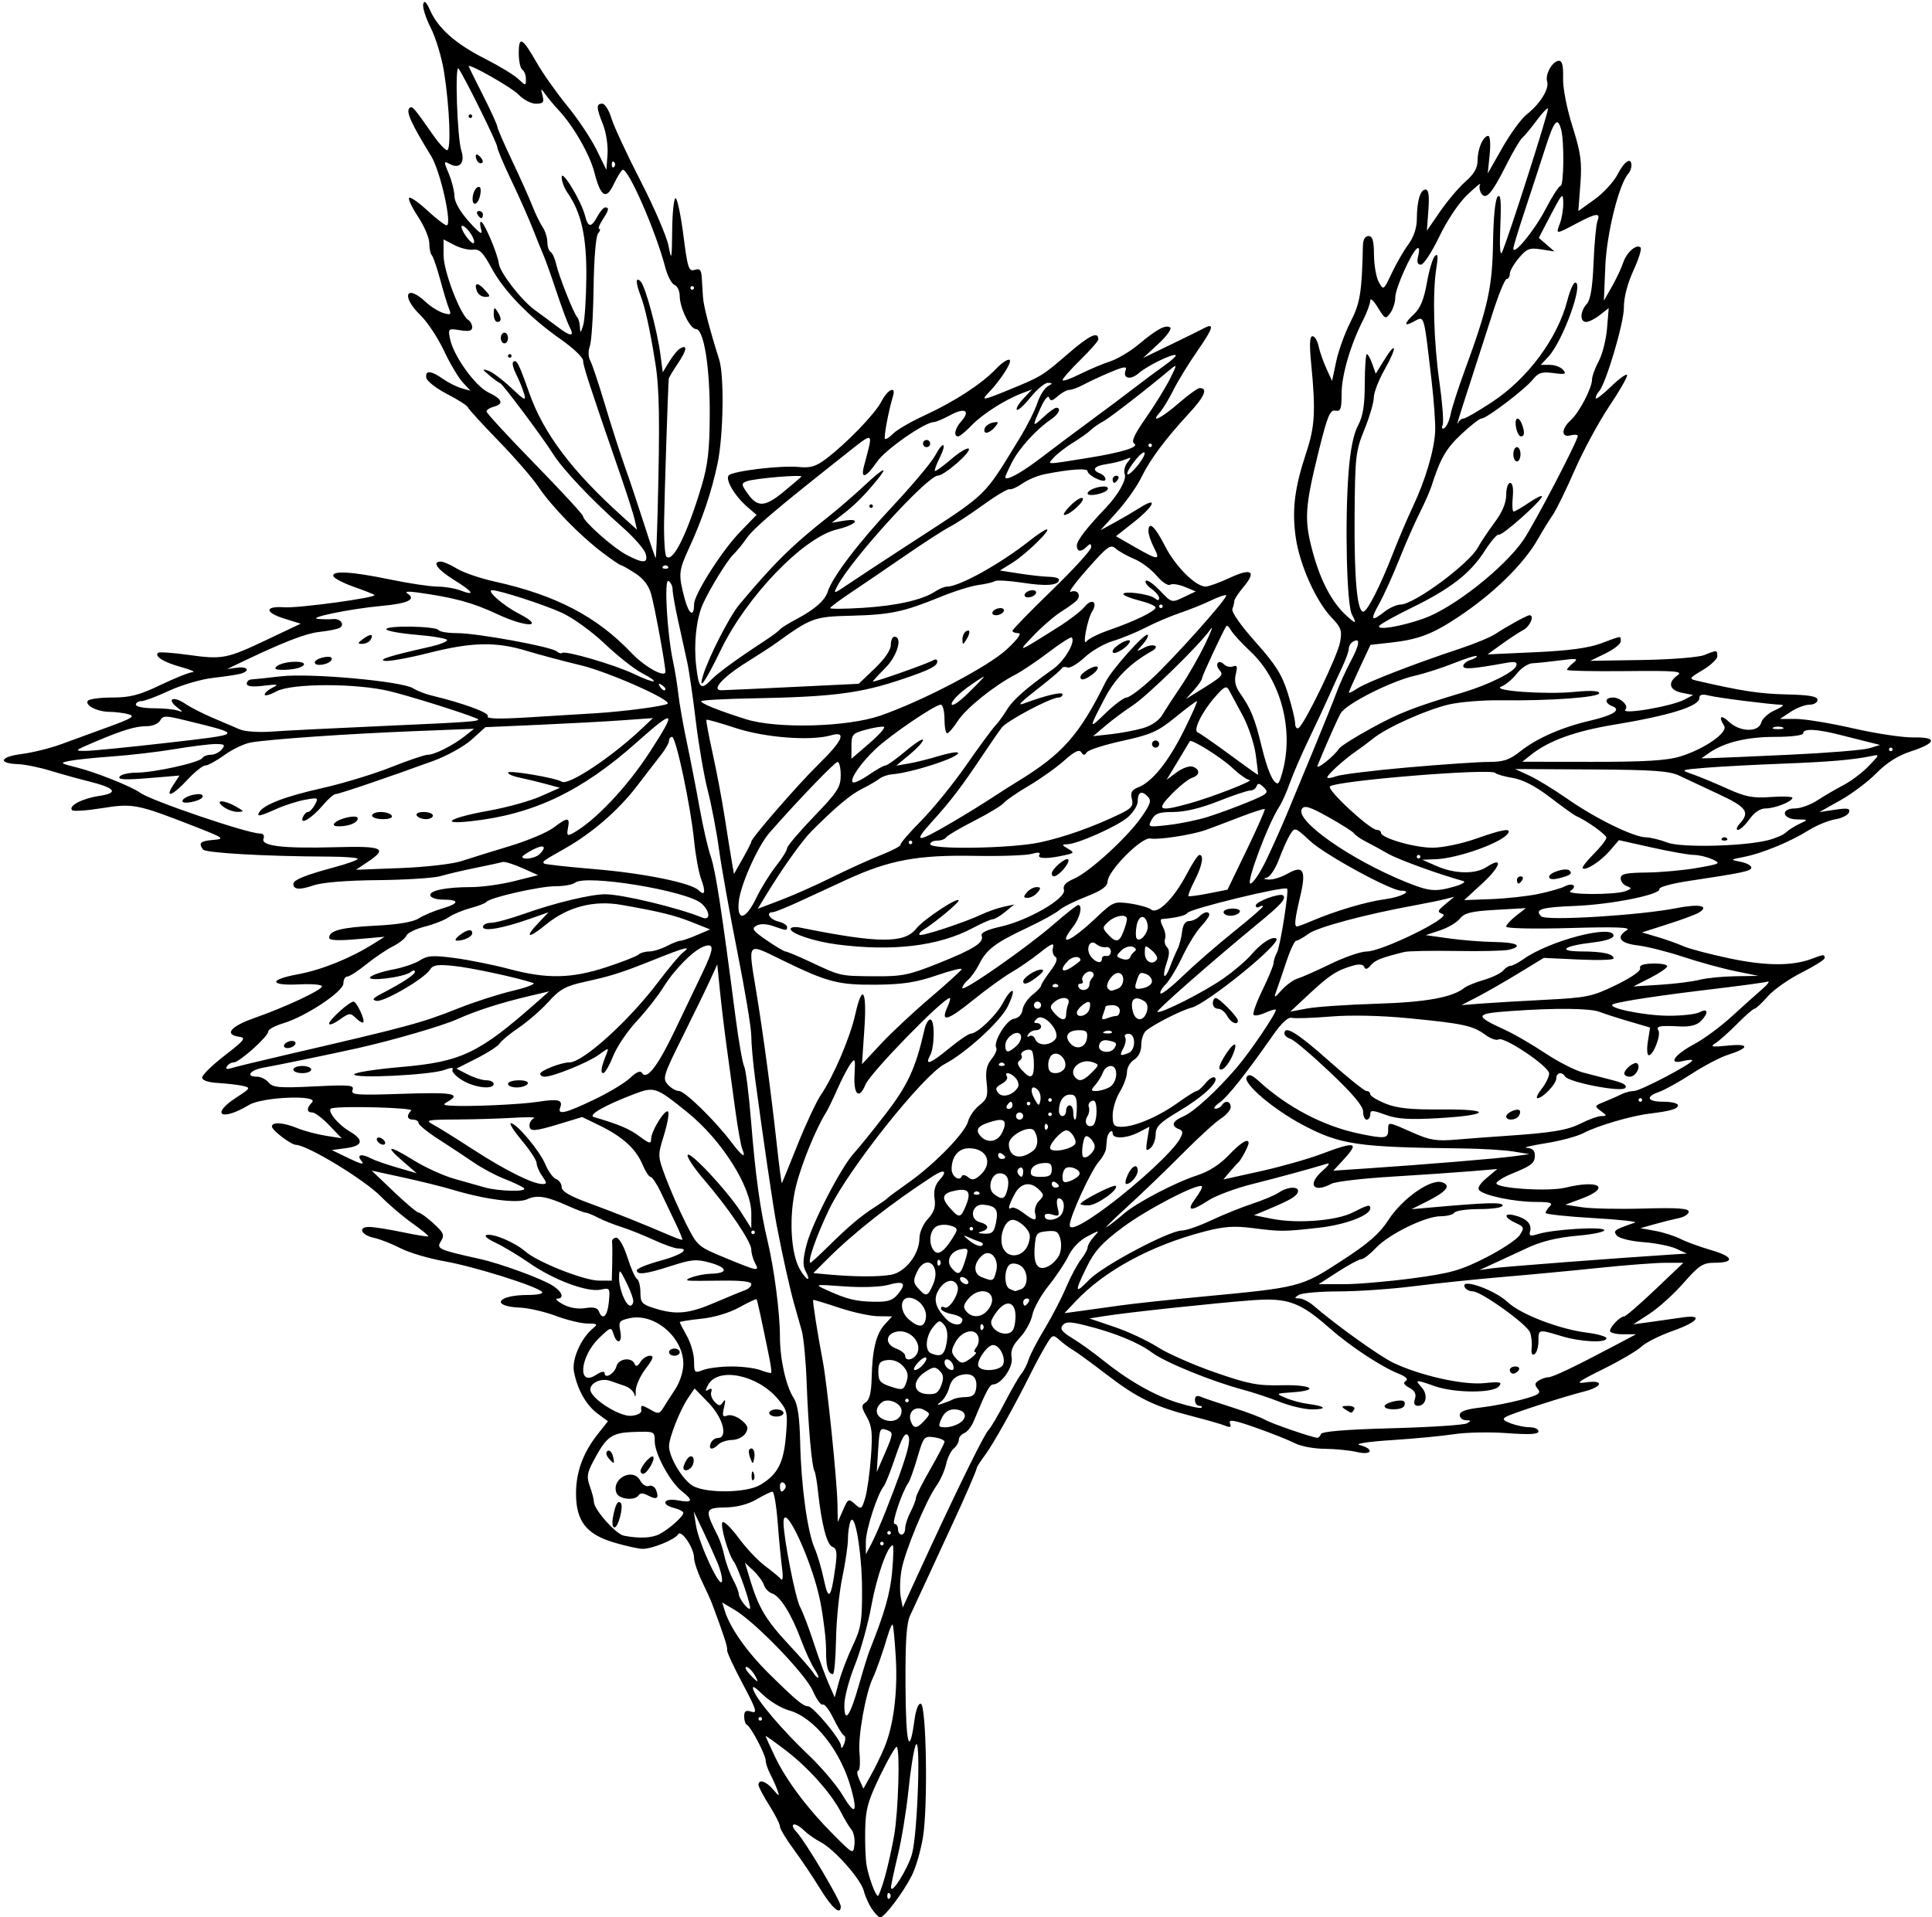 <?xml version="1.0" encoding="UTF-8"?>
<svg version="1.1" viewBox="0 0 506.25 502.5" xmlns="http://www.w3.org/2000/svg">
<path d="m228.43 500.25c-0.809-1.235-1.749-3.352-2.088-4.704-0.763-3.041-7.703-10.885-11.285-12.756-1.461-0.763-3.408-2.126-4.326-3.028-2.462-2.42-4.2-1.998-1.927 0.469 2.346 2.545 11.508 17.984 11.508 19.392 0 2.464-2.235 0.545-5.431-4.663-1.911-3.114-5.057-7.797-6.991-10.407-1.934-2.609-3.516-5.252-3.516-5.873s-1.266-3.124-2.812-5.563c-1.547-2.439-2.812-4.842-2.812-5.34 0-1.594 1.988-0.97 3.836 1.204 1.614 1.899 1.727 1.922 1.138 0.234-0.36-1.031-1.202-2.93-1.871-4.219s-1.219-2.919-1.222-3.622c-7e-3 -1.501-3.903-8.891-4.928-9.346-0.387-0.172-0.703-1.149-0.703-2.173 0-1.445 0.426-1.725 1.911-1.254 1.632 0.518 1.289-0.563-2.353-7.41-2.345-4.409-4.158-8.345-4.029-8.746 0.202-0.628-0.895-4.018-3.877-11.979-0.386-1.031-1.62-3.773-2.742-6.094s-2.042-5.062-2.044-6.094c-5e-3 -2.567-3.338-7.505-4.164-6.169-0.859 1.391-6.807 3.828-9.301 3.812-1.097-7e-3 -4.526-0.77-7.62-1.696-7.194-2.153-9.844-5.612-9.844-12.846 0-5.612 1.86-10.684 5.696-15.531l2.665-3.368-2.688-1.987c-3.023-2.235-5.336-6.338-6.215-11.025-0.609-3.247 1.866-8.809 5.084-11.425 1.224-0.995 0.994-1.172-1.515-1.172-1.626 0-5.363-0.9-8.304-2.001-2.941-1.1-7.168-2.077-9.394-2.171-7.793-0.328-6.035-3.289 1.968-3.314 2.779-8e-3 4.283-0.352 3.75-0.856-1.645-1.555-17.91-6.643-25.438-7.958-4.101-0.716-9.326-2.262-11.611-3.436-2.285-1.174-5.388-2.392-6.896-2.708-3.389-0.709-4.383-2.869-1.32-2.869 1.203 0 5.124 0.614 8.713 1.365 3.589 0.751 6.646 1.244 6.795 1.095 0.148-0.148-1.733-1.69-4.182-3.425-2.448-1.735-6.139-4.877-8.202-6.982-4.37-4.459-19.196-13.47-22.355-13.587-1.297-0.048-6.239-3.835-6.239-4.781 0-1.266 3.04-1.072 6.682 0.428 1.739 0.716 5.06 1.604 7.38 1.974l4.219 0.672-3.231-3.38c-1.777-1.859-3.781-3.38-4.453-3.38-1.528 0-1.571-1.152-0.097-2.625 2.059-2.059-12.986-1.472-16.483 0.643-7.26 4.391-10.284 2.563-3.276-1.981 3.66-2.373 3.747-2.533 1.641-3.009-1.224-0.277-4.123-0.614-6.444-0.75-2.662-0.156-4.219-0.688-4.219-1.441 0-0.657 2.669-3.26 5.932-5.785 5.203-4.027 5.664-4.629 3.75-4.9-3.982-0.564-2.262-2.709 3.912-4.877 8.313-2.919 17.812-7.368 17.812-8.342 0-0.44-2.637-0.669-5.859-0.508-7.974 0.398-8.239-1.206-0.438-2.646 6.186-1.142 13.767-4.201 19.758-7.974l2.946-1.855-7.266 0.634c-4.978 0.434-7.266 0.315-7.266-0.381 0-1.879 3.234-2.715 12.241-3.165 5.856-0.293 9.753-0.955 11.25-1.913 1.26-0.806 4.086-1.991 6.281-2.634 4.423-1.295 4.42-2.275-7e-3 -2.275-1.589 0-3.046-0.471-3.239-1.047-0.436-1.304 4.001-2.234 10.663-2.234 2.794 0 7.891-0.706 11.325-1.569l6.244-1.569-4.177-1.863c-2.297-1.025-4.598-1.734-5.114-1.577-0.516 0.157-3.68 0.842-7.031 1.522-3.352 0.68-7.508 1.657-9.236 2.17-1.728 0.513-9.112 0.99-16.409 1.06-8.382 0.08-14.624 0.593-16.952 1.393-3.573 1.229-5.215 1.099-5.215-0.41 0-1.031 3.21-2.341 10.547-4.305 3.481-0.932 6.329-1.948 6.329-2.258 4.5e-4 -0.31-3.48-0.576-7.734-0.59-16.258-0.054-32.138-0.949-32.799-1.849-1.27-1.729-0.737-2.229 2.688-2.522 3.179-0.272 2.821-0.519-5.391-3.721-14.538-5.67-15.733-5.9-23.829-4.594-3.933 0.634-7.432 0.872-7.776 0.528-1.101-1.101 2.6-3.064 7.027-3.728 5.282-0.792 4.396-2.07-2.65-3.821-2.753-0.684-7.326-1.955-10.162-2.824-2.836-0.869-6.633-1.634-8.438-1.699-5.314-0.193-4.7-1.925 0.938-2.646 2.836-0.363 7.477-1.507 10.312-2.543 2.836-1.036 8.488-3.101 12.56-4.589 6.154-2.249 7.024-2.808 5.156-3.307-1.236-0.331-3.435-0.607-4.887-0.614-3.222-0.016-6.519-1.657-5.769-2.872 0.303-0.49 3.174-0.89 6.381-0.89 4.734 0 7.118-0.617 12.677-3.281 3.766-1.805 7.551-3.319 8.411-3.365s-0.494-0.649-3.01-1.34c-4.53-1.244-7.011-2.771-6.055-3.728 0.272-0.272 3.814-0.034 7.87 0.531 9.072 1.262 10.071 1.068 20.855-4.049l8.667-4.112-4.314-1.343c-5.188-1.615-5.158-3.32 0.052-2.957 3.751 0.262 24.278-2.546 23.597-3.227-0.199-0.199-2.624-1.158-5.389-2.132-2.765-0.974-5.181-2.229-5.368-2.79-0.511-1.533 4.792-1.227 14.817 0.856 4.898 1.018 10.461 1.856 12.361 1.863 1.9 7e-3 4.595 0.446 5.989 0.976 4.159 1.581 3.538 0.457-1.465-2.654-4.504-2.8-6.008-4.876-3.526-4.869 0.645 2e-3 2.546 0.841 4.226 1.865 1.679 1.024 6.109 2.538 9.844 3.364 16.016 3.544 26.788 9.164 35.822 18.688 3.499 3.688 8.945 6.699 8.919 4.931-0.028-1.959-2.736-16.72-3.732-20.341-0.614-2.234-2.017-4.06-4.199-5.465-1.802-1.16-3.49-2.109-3.75-2.109-0.261 0-2.481-1.526-4.935-3.391-5.907-4.49-13.232-12.029-16.677-17.165-1.531-2.282-6.245-7.709-10.475-12.059-4.23-4.35-7.816-8.28-7.969-8.733-0.152-0.453-2.598-2.022-5.434-3.486s-5.293-3.367-5.459-4.227c-0.4-2.065 1.198-1.98 4.325 0.232 1.397 0.988 3.595 2.095 4.884 2.46l2.344 0.664-2.05-2.226c-1.128-1.224-3.342-4.968-4.92-8.32-1.578-3.352-4.347-7.524-6.153-9.272-5.098-4.935-3.793-8.299 1.353-3.489 1.317 1.231 3.408 2.545 4.646 2.921 1.943 0.589 2.151 0.443 1.522-1.067-0.401-0.962-1.436-4.372-2.3-7.579-0.864-3.207-1.865-6.125-2.225-6.484-0.359-0.36-0.653-1.777-0.653-3.149 0-1.373-1.318-4.485-2.928-6.916-1.61-2.431-2.674-4.675-2.363-4.985 0.311-0.311 2.463 1.184 4.782 3.322 2.319 2.138 4.587 3.887 5.04 3.887 1.552 0-1.612-14.187-4.046-18.146-5.187-8.434-6.643-11.639-5.704-12.556 0.725-0.708 1.107-0.276 6.202 7.03 1.528 2.191 3.181 3.984 3.672 3.984 1.098 0 0.674-11.087-0.781-20.425-0.585-3.757-2.143-8.959-3.461-11.56-1.318-2.601-2.225-5.433-2.015-6.294 0.27-1.105 0.815-0.601 1.856 1.716 2.105 4.686 6.72 8.74 14.336 12.592 3.642 1.842 7.544 4.209 8.672 5.259 2.025 1.887 2.05 1.887 2.05 0.054 0-1.021-0.422-2.117-0.938-2.436-0.516-0.319-0.938-2.267-0.938-4.329 0-4.624 0.915-4.14 4.711 2.495 1.623 2.837 5.223 7.929 8 11.317s6.221 8.546 7.654 11.463l2.604 5.304 0.293-4.091c0.161-2.25-0.366-5.739-1.172-7.753-1.793-4.48-1.831-5.499-0.208-5.499 0.692 0 1.772 1.715 2.4 3.812 0.628 2.096 4.061 9.483 7.628 16.414 3.567 6.931 6.87 14.603 7.339 17.048 0.784 4.087 0.862 3.742 0.958-4.282 0.058-4.801 0.478-8.496 0.935-8.214 0.457 0.282 1.37 4.743 2.028 9.914 1.074 8.426 1.377 9.344 2.92 8.854 1.374-0.436 1.751-0.013 1.868 2.095 0.081 1.453 0.229 3.784 0.328 5.181 0.164 2.287 1.734 8.313 4.243 16.276 1.355 4.301 1.094 20.024-0.453 27.294-1.582 7.434-3.979 14.539-7.433 22.032-2.767 6.002-2.85 6.928-1.193 13.212 1.118 4.238 2.486 5.093 2.486 1.553 0-2.573 7.29-14.041 12.043-18.947l4.337-4.476-2.416-2.087c-3.325-2.872-5.895-7.25-4.862-8.283 1.154-1.154 13.702-2.646 18.36-2.183 3.05 0.303 4.475-0.127 7.157-2.16 5.423-4.112 12.8-11.763 14.487-15.026 1.645-3.18 3.876-4.205 3.022-1.388-1.164 3.837-2.473 10.827-2.099 11.202 0.223 0.223 1.187-0.396 2.141-1.377s4.679-3.141 8.277-4.8c7.84-3.615 14.966-8.258 18.679-12.169 1.497-1.577 3.1-2.633 3.563-2.347 0.756 0.467-2.431 5.42-5.547 8.621-2.005 2.059-1.449 2.001 4.654-0.488 9.217-3.76 9.404-3.872 16.145-9.701 5.72-4.946 7.995-6.026 7.995-3.796 0 0.405-2.109 2.806-4.686 5.335-2.577 2.529-4.687 4.922-4.688 5.318-7.6e-4 0.395 2.002-0.285 4.452-1.513 2.449-1.227 6.034-2.743 7.966-3.369s5.263-2.6 7.403-4.387c4.857-4.058 7.136-5.297 8.357-4.542 0.527 0.326-0.843 2.249-3.066 4.303l-4.019 3.715 7.031-3.395c3.867-1.867 7.811-3.813 8.763-4.325 3.053-1.639 2.675-0.223-1.569 5.886-2.281 3.283-5.093 7.868-6.249 10.189-1.156 2.32-2.75 4.957-3.543 5.859-2.714 3.087 0.287 1.645 4.876-2.344 2.522-2.191 5.009-3.984 5.529-3.984 2.221 0 1.298 2.208-2.748 6.577-6.24 6.738-10.297 12.19-12.582 16.911-1.1 2.272-3.951 6.302-6.336 8.954l-4.336 4.823 3.708-2.028c2.039-1.116 5.079-2.895 6.755-3.953 4.748-3 3.58-0.342-1.676 3.812l-4.722 3.733 4.957 2.843c6.173 3.54 6.769 3.551 4.981 0.094-0.787-1.521-1.43-3.42-1.43-4.219 0-2.861 1.696-1.365 4.311 3.803 2.693 5.323 8.057 10.689 10.669 10.672 0.785-5e-3 3.632-1.036 6.327-2.29 5.711-2.659 7.086-1.747 3.605 2.391-1.326 1.576-2.411 3.22-2.411 3.654 0 0.434-0.227 1.381-0.505 2.105-0.297 0.774 2.195 4.34 6.052 8.66 5.283 5.916 6.93 8.53 8.474 13.449 1.054 3.358 1.917 6.904 1.917 7.879 0 0.975 0.409 1.52 0.909 1.211 1.554-0.961 10.168-18.767 10.858-22.446 0.575-3.065 0.308-3.854-2.193-6.469-4.146-4.336-8.435-13.948-9.432-21.138-0.998-7.198-0.284-12.878 2.784-22.152 2.259-6.828 2.482-10.868 1.283-23.203-0.499-5.132-0.4-7.266 0.337-7.266 0.574 0 1.288 1.16 1.587 2.578 0.299 1.418 1.219 4.055 2.043 5.859l1.499 3.281 1.098-5.156c0.604-2.836 2.286-7.477 3.739-10.312 2.523-4.926 2.97-7.675 3.243-19.922 0.037-1.641 0.568-2.578 1.464-2.578 1.067 0 1.414 1.187 1.44 4.922 0.018 2.707 0.588 5.923 1.267 7.147 1.221 2.202 1.255 2.179 3.388-2.344 1.185-2.513 3.146-5.912 4.358-7.553 1.397-1.892 2.208-4.294 2.216-6.562 0.017-4.795 0.896-7.797 2.283-7.797 0.808 0 1.025 1.568 0.745 5.391l-0.395 5.391 3.473-5.045c1.91-2.775 4.901-6.299 6.646-7.832 2.265-1.988 3.173-3.581 3.173-5.563 0-3.063 1.461-6.404 2.801-6.404 0.477 0 0.637 2.196 0.359 4.922l-0.501 4.922 3.816-6.721c2.099-3.696 4.972-7.63 6.384-8.741 3.509-2.76 5.968-6.712 5.364-8.62-0.6-1.896 1.43-5.449 3.113-5.449 0.824 0 1.154 1.391 1.058 4.453-0.082 2.617 0.931 7.862 2.457 12.72 2.212 7.043 2.519 9.3 2.07 15.241l-0.527 6.974 4.245-3.048c2.335-1.677 5.053-4.633 6.041-6.569 1.777-3.483 3.633-4.659 3.633-2.302 0 0.67-0.366 1.619-0.813 2.109-2.439 2.673-5.678 15.68-6.036 24.242l-0.379 9.074 2.096-3.69c1.153-2.029 2.488-4.865 2.967-6.302 0.912-2.736 3.516-4.989 4.561-3.945 0.335 0.335-0.519 3.063-1.898 6.061-1.567 3.406-2.498 7.033-2.482 9.669 0.025 4.032-4.761 20.121-6.54 21.984-0.467 0.49-0.85 1.277-0.85 1.748s1.792-0.881 3.982-3.007c2.19-2.126 4.104-3.499 4.253-3.051 0.149 0.447-1.963 4.142-4.694 8.21-2.731 4.068-6.81 11.615-9.065 16.772-2.255 5.156-4.838 10.43-5.74 11.719s-2.639 4.107-3.86 6.262c-3.727 6.577-11.645 14.324-20.946 20.492-6.723 4.459-10.464 5.878-17.575 6.664l-5.363 0.593-2.84 6.068c-1.562 3.338-2.84 6.242-2.84 6.453s1.063-0.311 2.362-1.162c2.494-1.634 14.932-6.453 26.701-10.344 3.867-1.279 8.086-3.028 9.375-3.887 2.937-1.958 8.276-4.889 8.903-4.889 1.387 0 0.177 2.905-1.608 3.86-1.144 0.612-3.723 2.303-5.73 3.757l-3.65 2.644 12.527-0.57c8.749-0.398 13.941-1.097 17.215-2.318 5.579-2.08 5.156-2.037 5.156-0.527 0 0.672-1.793 2.094-3.984 3.161l-3.984 1.94 13.594-0.217c7.477-0.119 14.781-0.698 16.233-1.286 3.344-1.355 3.455-1.346 3.455 0.283 0 0.744-1.717 2.377-3.815 3.628-3.553 2.119-3.666 2.31-1.641 2.779 11.78 2.728 16.486 3.451 23.521 3.616 6.093 0.142 8.185 0.51 8.185 1.439 0 0.686-0.949 1.251-2.109 1.254-1.16 4e-3 -3.375 0.844-4.922 1.869l-2.812 1.863 4.225 7e-3c2.324 4e-3 9.074 1.116 15 2.472 5.926 1.356 13.021 2.424 15.766 2.372 6.367-0.12 6.057 1.456-0.719 3.665-3.338 1.088-6.318 2.973-8.967 5.673-2.182 2.224-6.448 5.435-9.48 7.137l-5.512 3.094 4.109-0.624c3.286-0.499 4.022-0.362 3.673 0.684-0.24 0.72-1.878 1.548-3.64 1.84-1.762 0.293-4.892 1.584-6.954 2.871-4.84 3.019-12.125 6.023-16.875 6.959-3.743 0.737-3.745 0.74-0.938 1.295 1.547 0.306 2.812 0.974 2.812 1.485 0 0.939-2.003 1.37-16.406 3.535-4.383 0.659-7.839 1.607-7.68 2.108 0.458 1.443-12.591 4.066-22.063 4.434-8.938 0.348-10.739 0.9-8.907 2.733 1.249 1.249 25.84-0.253 35.584-2.175 5.766-1.137 8.533-0.603 5.851 1.129-0.758 0.49-4.451 1.873-8.205 3.073l-6.826 2.183 4.013 1.183c2.207 0.651 5.279 1.743 6.826 2.427 1.547 0.684 7.031 2.13 12.188 3.213 9.476 1.991 16.401 2.015 21.503 0.076 3.055-1.161 3.341-1.177 3.341-0.183 0 0.428-2.727 2.148-6.061 3.823-3.333 1.675-7.328 4.489-8.878 6.254-1.549 1.764-3.1 3.208-3.446 3.208-0.346 0-2.405 1.793-4.576 3.984-2.17 2.191-4.747 4.482-5.727 5.091-1.452 0.902-0.828 1.01 3.375 0.582 5.736-0.583 5.655 0.607-0.167 2.467-1.897 0.606-6.115 2.825-9.373 4.931-3.259 2.106-7.086 4.234-8.505 4.729-3.743 1.304-3.163 2.591 1.17 2.591 2.062 0 3.75 0.414 3.75 0.92 0 0.957-1.932 1.524-7.5 2.201-4.8 0.584-13.706 3.202-17.157 5.044-1.65 0.881-6.164 2.102-10.031 2.713s-6.082 1.157-4.922 1.211c1.429 0.067 2.109 0.686 2.109 1.918 0 2.071-0.819 2.729-6.037 4.848-2.046 0.831-3.862 1.935-4.035 2.454-0.455 1.364 13.561 2.307 18.04 1.214 8.997-2.196 12.071-0.025 4.141 2.924l-4.141 1.54 4.396 0.667c2.418 0.367 9.695 0.517 16.172 0.335 8.878-0.251 11.776-0.048 11.775 0.822-1.2e-4 0.635-1.16 1.392-2.578 1.683-1.418 0.291-4.266 1.004-6.328 1.584l-3.75 1.054 3.913 0.717c2.152 0.394 5.111 1.336 6.575 2.093 1.464 0.757 5.088 2.082 8.052 2.944 5.894 1.714 6.304 3.295 0.858 3.314-3.024 0.01-4.043 0.676-8.088 5.287-2.545 2.902-6.553 6.53-8.906 8.063l-4.279 2.787 4.688-0.642c2.578-0.353 6.269-0.878 8.203-1.167 5.617-0.838 4.152 1.167-2.593 3.548-3.36 1.186-7.02 3.025-8.134 4.087-1.114 1.062-5.642 3.722-10.063 5.911-6.666 3.301-7.438 3.894-4.523 3.473 4.857-0.701 4.498 1.13-0.469 2.393-5.485 1.395-18.677 5.663-20.391 6.598-1.107 0.604-0.844 0.981 1.233 1.77 1.452 0.552 3.666 1.003 4.922 1.003 1.256 0 2.283 0.482 2.283 1.072 0 0.769-2.321 0.901-8.203 0.468-4.512-0.332-10.734-0.213-13.828 0.266-3.094 0.479-10.477 1.181-16.406 1.561-5.93 0.38-9.758 0.95-8.507 1.266 4.001 1.012 3.44 2.799-0.585 1.864-1.96-0.455-5.8-0.838-8.533-0.85-2.733-0.012-6.213-0.666-7.734-1.453s-6.099-2.61-10.172-4.051c-5.701-2.018-7.283-2.298-6.869-1.22 0.413 1.075 0.118 1.23-1.266 0.665-0.992-0.405-4.895-1.528-8.674-2.495-9.733-2.491-14.362-4.748-22.382-10.912-3.864-2.97-7.825-5.859-8.802-6.421s-2.575-1.744-3.551-2.627c-1.696-1.535-1.856-1.469-3.611 1.49-1.01 1.703-2.674 4.783-3.698 6.846-4.269 8.602-10.043 18.947-12.131 21.734-1.229 1.641-2.235 3.211-2.235 3.488 0 0.487-3.428 8.407-6.127 14.153-0.726 1.547-3.26 7.031-5.629 12.188-2.369 5.156-4.913 10.641-5.652 12.188-1.016 2.125-1.322 6.685-1.256 18.663 0.086 15.409 1.002 18.782 2.367 8.722 0.363-2.672 1.033-4.349 1.656-4.142 1.432 0.476 1.871 26.413 0.588 34.724-0.544 3.523-1.88 8.164-2.968 10.312-2.266 4.474-7.15 10.938-8.263 10.938-0.413 0-1.413-1.011-2.223-2.246zm4.694-4.004c-0.344-0.344-0.625-0.062-0.625 0.625s0.281 0.969 0.625 0.625 0.344-0.906 0-1.25zm-1.267-4.297c0.774-2.707 1.88-7.664 2.458-11.016 1.081-6.274 1.555-22.254 0.686-23.123-0.269-0.269-2.217 3.081-4.328 7.443-3.266 6.748-3.858 8.896-3.967 14.384-0.07 3.549 0.099 7.718 0.375 9.264 0.566 3.172 2.35 7.969 2.964 7.969 0.223 0 1.038-2.215 1.812-4.922zm7.128-6.103c1.478-5.272 2.354-31.965 0.934-28.434-0.5 1.243-1.34 6.517-1.866 11.719-0.526 5.202-1.78 12.891-2.787 17.086s-1.815 7.992-1.796 8.438c0.086 2.052 4.405-4.847 5.515-8.809zm-15.873-6.333c-0.596-0.719-1.809-2.727-2.694-4.464-2.536-4.975-8.534-11.73-14.404-16.224-2.965-2.27-5.391-3.998-5.391-3.841 0 0.157 1.097 2.579 2.438 5.383 2.996 6.263 8.56 13.683 15.375 20.499 5.15 5.152 5.157 5.154 5.458 2.556 0.166-1.431-0.186-3.19-0.782-3.909zm-0.035-10.604c-2.716-10.021-9.681-18.825-16.351-20.666-1.981-0.547-5.035-2.38-6.785-4.074-2.336-2.26-3.001-2.581-2.499-1.204 1.008 2.764 7.495 10.402 14.431 16.991 3.352 3.184 7.359 7.912 8.906 10.506 3.205 5.376 4.025 4.821 2.297-1.554zm8.674-10.944c2.402-5.752 3.516-14.615 2.972-23.662-0.271-4.51-0.641-8.348-0.822-8.529-0.181-0.181-0.747 1.082-1.259 2.806-1.278 4.308-3.066 9.405-3.913 11.155-1.885 3.894-3.934 15.313-3.521 19.614 0.249 2.59 0.102 4.71-0.327 4.71s-0.297 1.059 0.292 2.352l1.072 2.352 1.97-3.524c1.084-1.938 2.675-5.212 3.536-7.274zm-10.574-3.107c-0.416-0.162-1.664-2.167-2.772-4.456-1.108-2.289-2.374-3.939-2.813-3.668-0.439 0.272-1.618-1.358-2.619-3.621-1.966-4.444-15.11-18.045-20.529-21.242l-3.202-1.889 0.654 2.116c1.412 4.57 5.821 10.829 11.727 16.648 7.013 6.909 8.85 8.438 10.137 8.438 1.306 0 8.525 8.646 8.61 10.312 0.047 0.92 0.33 0.758 0.818-0.469 0.41-1.031 0.405-2.007-0.011-2.169zm-21.491-4.393c0-0.258-0.211-0.469-0.469-0.469s-0.469 0.211-0.469 0.469 0.211 0.469 0.469 0.469 0.469-0.211 0.469-0.469zm25.401-8.94c1.094-3.849 2.327-7.841 2.739-8.872 3.981-9.956 5.441-15.067 5.956-20.859 0.332-3.738 0.399-6.797 0.148-6.797-1.327 0-4.192 8.09-5.591 15.789-0.875 4.817-2.829 11.848-4.341 15.625-1.512 3.777-2.75 8.463-2.75 10.414 0 5.076 1.463 3.056 3.839-5.3zm-1.618-10.279c2.143-4.512 2.445-6.328 2.418-14.531-0.032-9.949-1.906-20.93-3.059-17.926-0.353 0.92-0.642 3.01-0.643 4.644s-0.665 6.134-1.478 10.001c-0.812 3.867-1.55 11.144-1.64 16.171-0.089 5.027-0.454 9.14-0.811 9.141-1.279 2e-3 -1.851-2.021-1.8-6.364 0.029-2.429-0.63-8.002-1.463-12.385-1.991-10.477-9.683-27.134-9.683-20.969 0 3.965 3.101 19.794 4.329 22.098 0.743 1.395 2.349 5.613 3.568 9.375 1.219 3.762 2.959 8.527 3.865 10.589l1.649 3.75 1.149-4.219c0.632-2.32 2.251-6.539 3.598-9.375zm-25.875 7.5c-0.644-1.031-1.557-1.875-2.028-1.875-0.472 0-0.094 0.844 0.84 1.875 0.933 1.031 1.846 1.875 2.028 1.875s-0.196-0.844-0.84-1.875zm15.792-1.376c-0.834-1.272-2.427-4.753-3.54-7.734-2.483-6.65-5.417-11.335-7.534-12.027-0.876-0.286-1.832-1.276-2.126-2.2-0.293-0.923-1.532-2.617-2.752-3.764l-2.22-2.085 1.359 4.515c2.18 7.242 4.163 10.559 10.143 16.964 3.094 3.314 5.962 6.614 6.375 7.335s0.988 1.31 1.28 1.31c0.291 0-0.152-1.041-0.986-2.314zm-18.38-21.571c-1.03-2.993-2.237-5.91-2.682-6.482-1.49-1.913-3.773-9.906-2.971-10.402 0.436-0.269 2.352 1.635 4.258 4.232 1.906 2.597 5.002 5.866 6.88 7.264 1.878 1.399 3.764 2.967 4.193 3.486 0.428 0.519 0.543-0.76 0.255-2.842-0.288-2.082-0.806-7.461-1.151-11.953-0.345-4.492-0.963-8.168-1.373-8.168s-2.285 0.908-4.167 2.018c-2.147 1.266-5.133 2.052-8.017 2.109-5.6 0.111-5.691 0.448-2.06 7.622 0.531 1.048 1.28 3.369 1.665 5.156 0.385 1.788 1.384 4.516 2.218 6.063 0.834 1.547 1.528 3.283 1.542 3.857 0.028 1.201 2.438 4.326 2.945 3.819 0.186-0.186-0.505-2.787-1.535-5.78zm48.828-10.334c8.003-17.244 14.053-29.478 15.15-30.637 0.644-0.681 2.595-3.98 4.335-7.331s3.695-6.727 4.342-7.5c0.648-0.773 1.493-2.437 1.878-3.696 0.385-1.259 2.249-4.845 4.142-7.969 1.893-3.124 4.426-8 5.627-10.836s2.973-6.162 3.937-7.392 1.753-2.673 1.753-3.207c0-0.534 0.738-1.788 1.641-2.786 1.619-1.791 1.598-1.792-1.701-0.095-1.969 1.013-3.986 3.076-4.909 5.022-0.862 1.816-3.226 5.373-5.254 7.905-2.028 2.531-3.946 5.982-4.262 7.667s-1.772 4.346-3.234 5.911c-1.948 2.085-2.535 3.495-2.195 5.271 0.469 2.454-2.659 6.988-4.859 7.041-0.915 0.022-1.809 1.715-5.072 9.611-0.592 1.432-1.713 2.849-2.491 3.147-0.778 0.299-1.414 1.079-1.414 1.734s-0.606 1.694-1.346 2.308c-0.74 0.614-1.637 2.459-1.992 4.099-0.355 1.64-1.491 4.178-2.524 5.639-2.819 3.987-8.363 17.392-9.176 22.186-0.394 2.32-0.477 5.462-0.185 6.981l0.531 2.763 1.898-4.169c1.044-2.293 3.465-7.544 5.379-11.669zm-24.96 5.395c0.548-3.991 0.403-5.022-0.769-5.472-1.45-0.557-2.86-6.033-3.783-14.699-0.262-2.455-0.671-4.781-0.911-5.168-0.69-1.116-1.632-11.803-2.038-23.107-0.205-5.712-0.785-11.862-1.29-13.667s-1.399-4.969-1.989-7.031c-1.104-3.864-3.002-12.4-4.586-20.625-0.877-4.554-3.618-23.21-5.648-38.438-0.55-4.125-0.997-9.142-0.994-11.148 4e-3 -2.006-1.64-11.921-3.651-22.031s-4.173-22.18-4.803-26.821c-0.63-4.641-1.959-11.602-2.952-15.469-0.994-3.867-2.409-12.094-3.144-18.281-0.736-6.188-1.754-13.148-2.263-15.469-0.509-2.32-1.574-7.172-2.368-10.781-0.793-3.609-1.441-7.276-1.44-8.148 9.4e-4 -0.872-0.479-1.883-1.067-2.246-1.212-0.749-0.388 13.791 1.2 21.175 0.499 2.32 1.112 6.117 1.362 8.438 0.25 2.32 1.254 8.016 2.232 12.656 0.978 4.641 2.496 12.445 3.374 17.344s2.185 10.581 2.905 12.628c1.229 3.495 2.851 14.005 6.443 41.747 0.834 6.445 1.869 12.393 2.299 13.218 0.43 0.824 1.252 7.364 1.827 14.531 1.129 14.072 2.389 23.186 4.329 31.314 1.718 7.196 3.224 18.862 3.224 24.965 0 6.003 1.571 12.993 3.64 16.198 1.028 1.592 1.518 5.046 1.665 11.719 0.246 11.213 1.895 23.254 3.77 27.529 0.74 1.687 1.833 5.394 2.43 8.238 1.204 5.74 1.878 5.043 2.995-3.098zm-30.946-1.492c-0.911-2.146-2.667-6.012-3.901-8.59l-2.244-4.688 0.597 3.733c0.738 4.608 6.181 16.422 6.773 14.701 0.237-0.69-0.314-3.01-1.225-5.156zm44.312-13.746c5.294-13.497 6.681-18.251 5.676-19.466-0.727-0.878-1.573 0.575-3.27 5.615-1.259 3.74-2.642 7.226-3.073 7.747-1.663 2.012-4.698 11.417-4.693 14.542l6e-3 3.281 1.482-2.812c0.815-1.547 2.558-5.555 3.873-8.906zm-0.679 8.906c0-0.258-0.211-0.469-0.469-0.469s-0.469 0.211-0.469 0.469 0.211 0.469 0.469 0.469 0.469-0.211 0.469-0.469zm-58.766-2.461c2.482-1.278 6.266-4.642 6.266-5.57 0-0.37-1.055-0.937-2.344-1.261-3.72-0.934-2.883-2.737 0.938-2.021 3.857 0.724 4.135 0.066 1.013-2.39-3.074-2.418-7.106-9.84-7.106-13.081 0-2.61-0.061-2.638-5.391-2.46-5.947 0.199-7.212 1.103-10.686 7.64-1.668 3.138-1.809 4.16-0.916 6.629 0.581 1.606 1.056 3.441 1.056 4.08 0 1.962 5.741 8.427 7.851 8.841 3.947 0.774 7.309 0.627 9.32-0.408zm-12.122-4.736c0.636-3.179 1.222-4.188 1.989-3.421 0.797 0.797-0.645 6.4-1.647 6.4-0.553 0-0.693-1.221-0.342-2.978zm0.866-6.055c-1.446-3.768 4.331-6.781 6.223-3.246 0.558 1.043 1.587 1.677 2.286 1.409 0.699-0.268 1.546 0.23 1.883 1.107 0.831 2.166 0.159 2.612-2.108 1.399-1.254-0.671-2.095-0.697-2.479-0.076-0.936 1.514-5.162 1.082-5.805-0.594zm6.302-5.732c0.053-1.257 2.748-4.332 3.307-3.773 0.646 0.646-1.599 4.476-2.625 4.476-0.392 0-0.699-0.316-0.682-0.703zm-8.398-3.432c-0.648-0.781-0.739-1.545-0.221-1.865 0.482-0.298 1.096 0.297 1.364 1.323 0.578 2.209 0.336 2.324-1.143 0.542zm73.993 19.604c0-0.258-0.211-0.469-0.469-0.469s-0.469 0.211-0.469 0.469 0.211 0.469 0.469 0.469 0.469-0.211 0.469-0.469zm3.756-1.172c3e-3 -0.902 0.636-2.849 1.406-4.326 0.77-1.477 1.401-3.122 1.401-3.656 0-0.534 1.688-3.898 3.75-7.475s3.75-6.841 3.75-7.253c0-0.412-1.223-0.928-2.717-1.148-2.604-0.382-2.787-0.161-4.383 5.284-0.916 3.126-1.979 6.106-2.361 6.623-1.576 2.131-4.504 10.779-3.65 10.779 0.508 0 0.924 0.633 0.924 1.406s0.422 1.406 0.938 1.406c0.516 0 0.94-0.738 0.943-1.641zm-13.178-6.371c1.651 1.494 1.784 1.417 2.684-1.536 0.521-1.709 1.202-6.544 1.513-10.743 0.466-6.287 0.274-8.152-1.089-10.565-1.454-2.575-1.484-3.038-0.248-3.818 0.959-0.605 1.445-2.614 1.528-6.31 0.169-7.499 1.172-11.619 3.434-14.094l1.927-2.109-3.679-0.044c-2.023-0.024-6.632-1.03-10.242-2.235-3.609-1.205-6.649-2.119-6.754-2.03-0.22 0.185 1.18 9.129 2.509 16.028 1.141 5.926 3.745 31.29 3.85 37.5l0.079 4.688 1.375-3.151c1.305-2.991 1.463-3.071 3.112-1.579zm-24.872-4.982c4.594-2.696 6.197-5.729 6.794-12.85 0.52-6.203 0.41-6.709-2.117-9.712-5.358-6.367-15.72-8.446-18.278-3.666-0.806 1.507-0.781 1.786 0.11 1.235 0.744-0.46 1-0.254 0.721 0.582-0.237 0.712 0.168 1.893 0.901 2.626 1.147 1.147 1.455 1.148 2.213 8e-3 0.593-0.891 0.672-0.43 0.243 1.408-0.528 2.262-0.379 2.633 0.863 2.156 0.834-0.32 2.459 0.211 3.656 1.193 1.755 1.44 1.961 2.085 1.11 3.469-0.575 0.935-2.155 1.718-3.511 1.741-1.356 0.023-2.974 0.55-3.595 1.172-1.566 1.566-2.68 1.414-2.031-0.276 0.297-0.773 1.127-1.406 1.846-1.406 2.789 0 1.424-5.277-2.379-9.196l-3.685-3.797-1.7 2.512c-2.121 3.135-4.99 10.394-4.991 12.628-9.4e-4 2.944 3.671 9.001 6.332 10.445 3.604 1.955 13.977 1.794 17.498-0.273zm-2.194-2.553c0.045-1.092 0.267-1.314 0.566-0.566 0.271 0.677 0.238 1.485-0.074 1.797-0.312 0.312-0.533-0.242-0.492-1.23zm-17.872-2.031c7e-3 -0.387 0.407-1.324 0.887-2.082 1.08-1.708 2.347-0.64 1.588 1.339-0.561 1.461-2.501 2.044-2.475 0.744zm17.514-2.478c-0.384-0.976-0.477-1.996-0.207-2.266 0.855-0.855 1.607 0.546 1.249 2.326-0.328 1.632-0.379 1.629-1.042-0.061zm4.972-11.819c0-0.516 0.844-0.938 1.875-0.938s1.875 0.422 1.875 0.938c0 0.516-0.844 0.938-1.875 0.938s-1.875-0.422-1.875-0.938zm4.179 19.752c0.297-0.48 0.111-1.138-0.413-1.462s-0.953 0.069-0.953 0.873c0 1.647 0.563 1.889 1.366 0.589zm26.917-15.181c-2.144-0.802-2.186-0.712-2.573 5.45l-0.342 5.448 2.239-5.156c2.028-4.669 2.091-5.212 0.675-5.742zm113.47 0.957c0.228-0.684 6.526-1.201 18.594-1.525 10.037-0.27 18.882-0.846 19.655-1.281 1.183-0.664 1.145-0.795-0.234-0.819-0.902-0.016-1.641-0.631-1.641-1.367 0-0.933 1.632-1.525 5.391-1.954 2.965-0.338 7.821-1.269 10.791-2.069 4.523-1.217 5.218-1.673 4.279-2.805-0.882-1.063-0.834-1.533 0.224-2.203 0.74-0.468 1.879-0.858 2.531-0.866 1.181-0.014 6.973-2.78 17.463-8.338l5.523-2.926h-3.413c-1.877 0-3.413-0.392-3.413-0.871 0-1.072 2.666-3.817 3.707-3.817 0.419 0 4.08-3.16 8.136-7.021l7.375-7.021-4.688 7e-5c-2.578 3e-5 -10.383 0.595-17.344 1.323s-18.352 1.803-25.312 2.39-17.424 1.675-23.251 2.417c-5.827 0.743-14.687 1.357-19.688 1.364-5.001 8e-3 -9.725 0.423-10.499 0.923-1.217 0.786-1.196 0.911 0.155 0.923 0.859 7e-3 2.546 0.866 3.75 1.907 5.735 4.958 17.161 13.154 20.784 14.907 6.958 3.368 18.358 5.937 23.891 5.384 4.258-0.426 4.823-0.302 3.87 0.846-1.504 1.813-11.617 1.776-16.824-0.061-5.078-1.792-5.307-1.769-3.404 0.333 1.75 1.933 1.164 4.823-0.978 4.823-0.928 0-1.183-0.586-0.792-1.818 0.406-1.28-0.029-2.142-1.47-2.913-1.425-0.763-1.704-1.307-0.919-1.792 0.729-0.45 0.027-1.136-1.983-1.938-4.445-1.774-12.69-7.214-17.867-11.788-7.855-6.941-11.05-8.108-20.33-7.424-9.4 0.693-32.424 3.152-38.508 4.112l-4.219 0.666 6.539 2.219c3.597 1.22 8.708 3.606 11.358 5.302s9.411 4.676 15.023 6.623c8.786 3.048 11.214 3.515 17.47 3.36 7.83-0.194 10.162 1.338 2.812 1.848-4.445 0.308-4.448 0.311-1.76 1.478 1.481 0.643 4.176 1.359 5.989 1.591 4.522 0.579 5.029 1.412 0.859 1.412-1.885 0-5.647-0.876-8.359-1.947-2.713-1.071-7.041-2.509-9.619-3.196-8.223-2.191-20.517-7.199-23.906-9.739-3.569-2.675-9.879-5.248-17.541-7.154-4.001-0.995-5.067-0.995-5.893 3.4e-4 -0.771 0.929-0.171 1.725 2.541 3.374 1.952 1.187 5.448 3.691 7.768 5.564 6.823 5.507 13.669 9.422 19.828 11.339 3.169 0.986 5.981 1.575 6.248 1.307 0.267-0.267-6e-3 -0.486-0.608-0.486-0.602 0-1.094-0.678-1.094-1.507 0-1.072 0.473-1.308 1.641-0.819 0.902 0.378 4.607 1.628 8.233 2.777 3.626 1.149 7.423 2.58 8.438 3.181 1.641 0.971 12.118 4.595 13.72 4.746 0.344 0.032 0.78-0.407 0.97-0.976zm6.374-6.465c-1.131-0.731-0.983-0.912 0.758-0.923 1.207-8e-3 1.908 0.4 1.585 0.923-0.697 1.127-0.599 1.127-2.344 0zm10.312-0.828c0-0.918 4.372-1.988 5.109-1.251 0.256 0.256 0.241 0.828-0.033 1.272-0.657 1.064-5.075 1.045-5.075-0.021zm32.812-9.484c0-0.516 0.658-0.938 1.462-0.938s1.201 0.422 0.882 0.938c-0.319 0.516-0.976 0.938-1.462 0.938-0.485 0-0.882-0.422-0.882-0.938zm5.719-5.754c0.141-1.218-0.044-3.058-0.412-4.09-0.753-2.116-12.825-10.781-15.02-10.781-0.785 0-1.688-0.422-2.006-0.938-1.721-2.784 7.594 0.396 11.263 3.845 3.331 3.131 13.494 7.024 20.679 7.922 2.799 0.35 5.089 1.009 5.089 1.465 0 1.297-6.726 0.974-11.804-0.567-6.057-1.837-6.008-1.848-6.008 1.341 0 1.516-0.458 3.04-1.018 3.387-0.644 0.398-0.924-0.184-0.763-1.585zm-159.07 18.954c1.552-1.715 1.542-1.847-0.225-2.793-2.236-1.197-4.292 0.673-3.373 3.068 0.763 1.989 1.608 1.924 3.598-0.275zm9.407 0.536c2.115-1.546 1.159-3.424-1.744-3.424-1.371 0-2.521 0.841-3.206 2.344-0.97 2.128-0.871 2.344 1.077 2.344 1.179 0 2.922-0.569 3.873-1.264zm-15.433-3.037c0-2.017-3.608-3.547-5.216-2.212-1.978 1.641-1.642 3.649 0.763 4.56 2.299 0.871 4.453-0.265 4.453-2.348zm-68.203-0.153c-0.129-0.645-0.018-1.172 0.247-1.172 0.265 0 1.364 0.527 2.443 1.172 1.672 0.999 2.12 0.912 3.034-0.585 0.59-0.966 2.022-3.2 3.182-4.963 1.215-1.847 2.109-4.655 2.109-6.622 0-6.957-7.563-13.397-14.059-11.97-2.727 0.599-2.96 0.918-2.468 3.378 0.622 3.108-0.84 3.721-1.783 0.748-0.599-1.886-0.759-1.839-3.803 1.112-5.011 4.857-5.677 12.837-0.805 9.645 1.348-0.883 2.295-1.084 2.295-0.488 0 1.663 2.588 0.159 3.101-1.803 0.529-2.023 3.959-2.485 4.735-0.638 0.353 0.839 0.787 0.706 1.531-0.469 0.571-0.902 1.7-1.641 2.509-1.641 1.125 0 0.849 0.816-1.173 3.467-1.454 1.907-2.606 4.543-2.56 5.859 0.046 1.316-0.102 1.698-0.33 0.848-0.228-0.849-1.341-1.861-2.474-2.248-1.133-0.387-2.903-0.997-3.934-1.355-2.26-0.785-5.156 0.5-5.156 2.288 0 2.294 7.665 7.189 10.781 6.885 1.645-0.16 2.715-0.761 2.578-1.446zm7.266-15.234c0-0.516 0.633-0.938 1.406-0.938s1.406 0.422 1.406 0.938c0 0.516-0.633 0.938-1.406 0.938s-1.406-0.422-1.406-0.938zm74.508 12.326c0.503-0.28 1.979-0.532 3.281-0.559 1.758-0.036 2.448-0.62 2.681-2.266 0.418-2.952-1.051-4.247-3.981-3.512-1.585 0.398-2.615 1.471-3.036 3.166-0.351 1.41-1.307 3.092-2.124 3.738-1.297 1.025-1.247 1.096 0.39 0.559 1.031-0.339 2.286-0.845 2.789-1.125zm-11.695 0.33c0-0.258-0.211-0.469-0.469-0.469s-0.469 0.211-0.469 0.469 0.211 0.469 0.469 0.469 0.469-0.211 0.469-0.469zm8.512-3.947c0.711-1.87 0.615-2.796-0.397-3.808-1.157-1.157-1.666-1.121-3.788 0.27-3.52 2.307-3.297 5.55 0.399 5.809 2.304 0.161 3.026-0.272 3.787-2.272zm-10.008-5.058c-1.039-1.148-2.608-1.758-4.081-1.586-1.972 0.23-2.393 0.774-2.393 3.091 0 2.385 0.499 2.975 3.281 3.884 3.079 1.006 3.331 0.93 4.081-1.226 0.596-1.713 0.369-2.773-0.889-4.163zm-44.911 0.099c2.769 0 6.175 0.434 7.569 0.964s2.651 0.846 2.792 0.703c0.142-0.143-0.086-1.948-0.506-4.011-2.049-10.063-3.129-15.025-3.323-15.278-0.118-0.153-2.147 0.801-4.51 2.12-2.578 1.439-6.56 2.635-9.956 2.99-3.113 0.325-5.66 0.73-5.66 0.898 0 0.169 0.844 1.809 1.875 3.645s1.875 4.792 1.875 6.568c0 3.079 0.112 3.187 2.405 2.315 1.323-0.503 4.67-0.914 7.439-0.914zm50.175-0.491c1.812-2.183 0.519-2.594-1.42-0.452-0.936 1.034-1.266 1.881-0.734 1.881s1.502-0.643 2.154-1.429zm7.82 0.023c-0.571-1.487-2.214-1.951-2.214-0.625 0 0.991 1.025 2.031 2.002 2.031 0.413 0 0.509-0.633 0.212-1.406zm13.151-0.068c0.713-1.859-0.959-5.088-2.634-5.088-1.586 0-4.567 4.424-3.808 5.652 0.92 1.489 5.819 1.06 6.442-0.563zm-8.279-1.777c1.001-0.757 1.452-1.39 1.002-1.406-0.45-0.016-0.337-0.609 0.251-1.317 0.588-0.708 0.797-1.996 0.464-2.862-0.881-2.296-4.277-1.444-5.914 1.482-1.161 2.075-1.186 2.738-0.151 3.984 1.53 1.843 2.05 1.858 4.348 0.119zm-14.096-1.503c0.853-2.689-2.045-5.727-5.121-5.368-3.306 0.386-3.692 3.294-0.594 4.472 1.327 0.504 2.412 1.349 2.412 1.878 0 1.777 2.68 0.981 3.303-0.981zm7.542-2.287c0.406-2.164 0.193-3.803-0.621-4.784-1.117-1.346-1.403-1.29-2.919 0.583-1.94 2.396-2.22 6.181-0.508 6.872 2.592 1.046 3.458 0.474 4.048-2.671zm18.033-6.199c0.361-4.318-1.96-5.574-4.554-2.465-0.969 1.161-1.776 2.554-1.793 3.096-0.053 1.681 2.201 3.319 4.177 3.036 1.428-0.205 1.955-1.096 2.17-3.667zm-8.565 1.365c-0.344-0.344-0.625-0.063-0.625 0.625 0 0.688 0.281 0.969 0.625 0.625s0.344-0.906 0-1.25zm-14.886-1.799c0.345-2.312-1.608-4.861-4.02-5.246-2.835-0.452-3.043 3.509-0.303 5.79 2.563 2.134 3.95 1.959 4.323-0.544zm9.574 0.425c0-0.473-1.266-1.114-2.812-1.423-1.547-0.309-2.812-0.957-2.812-1.438s0.403-0.626 0.896-0.322c1.25 0.772 4.117-3.868 3.455-5.592-0.807-2.103-3.176-1.711-4.82 0.798-1.625 2.481-1.12 4.713 1.758 7.766 1.806 1.916 4.335 2.039 4.335 0.211zm-92.649-4.593c0.349-3.664 0.285-3.762-2.129-3.232-3.454 0.759-12.321-2.535-18.61-6.913-2.863-1.993-6.893-4.415-8.955-5.382-2.176-1.021-3.142-1.876-2.3-2.039 1.93-0.374 7.391 1.966 10.117 4.335 3.226 2.803 15.444 7.636 19.306 7.636h3.346l0.111-4.453c0.061-2.449 0.043-4.981-0.041-5.625-0.084-0.645 0.422-1.172 1.124-1.172 0.724 0 1.975 2.218 2.891 5.124 0.888 2.818 2.02 5.375 2.515 5.68 0.495 0.306 0.9 1.905 0.9 3.554 0 2.675 0.402 3.123 3.735 4.163 5.615 1.752 8.915 1.436 15.795-1.516 3.438-1.475 6.989-2.938 7.891-3.252 0.902-0.314 1.641-1.031 1.641-1.595 0-0.669-2.689-0.982-7.734-0.903-4.254 0.067-8.156 0.064-8.672-7e-3 -1.873-0.26 2.892-1.743 5.804-1.807 4.56-0.1 4.494-1.57-0.129-2.864-3.638-1.018-4.87-0.92-10.257 0.82-6.633 2.143-9.012 2.445-9.012 1.145 0-0.458 2.742-1.576 6.094-2.483 5.63-1.524 8.086-3.246 4.629-3.246-0.805 0-3.653-1.01-6.328-2.245-2.675-1.235-6.487-2.757-8.47-3.384-1.983-0.627-4.726-1.723-6.094-2.437-1.368-0.714-2.808-1.3-3.201-1.304-0.392-3e-3 -2.502-0.807-4.688-1.786-5.67-2.54-8.061-2.926-10.695-1.726-2.545 1.159-10.921 0.084-19.529-2.507-2.578-0.776-8.402-2.22-12.942-3.208l-8.255-1.797 5.772 5.51c3.175 3.03 6.125 5.51 6.556 5.51 0.431 0 2.174 1.27 3.874 2.822 2.686 2.454 2.94 3.061 1.945 4.655-1.239 1.984-0.699 2.232 10.08 4.627 5.613 1.247 16.482 5.236 19.302 7.083 2.435 1.596 2.986 3.29 1.089 3.351-0.645 0.021 0.049 0.699 1.541 1.507 1.665 0.902 3.9 1.277 5.786 0.971 2.149-0.349 3.227-0.097 3.586 0.837 0.97 2.527 2.25 1.329 2.61-2.444zm99.556 1.796c2.902-4.143-1.991-6.551-5.347-2.631-1.309 1.529-1.43 2.235-0.562 3.281 1.604 1.932 4.309 1.635 5.909-0.65zm34.343-0.869c3.352-0.475 13.055-1.52 21.562-2.322 25.625-2.416 25.907-2.488 36.447-9.328 7.131-4.628 10.015-7.139 12.369-10.773 3.631-5.603 11.033-10.822 14.01-9.878 2.558 0.812 1.26 2.444-4.054 5.101l-3.928 1.964 5.156-0.46c14.559-1.299 18.75-1.415 18.75-0.522 0 0.536-2.61 0.944-6.038 0.944-3.321 0-6.299 0.422-6.618 0.938-0.319 0.516-1.926 0.938-3.571 0.938-4.008 9.4e-4 -13.583 4.688-16.995 8.319-1.514 1.612-3.216 2.93-3.782 2.93-0.565 0-3.32 1.477-6.121 3.281l-5.093 3.281 6.531 3e-3c3.592 9.4e-4 11.726-0.693 18.076-1.542 9.979-1.335 12.575-2.067 19.141-5.393 4.178-2.117 8.202-4.787 8.944-5.933 1.248-1.931 1.168-2.167-1.094-3.197-2.996-1.365-3.219-2.701-0.332-1.995 3.12 0.764 4.638 2.251 4.16 4.077-0.356 1.362-0.031 1.496 2.044 0.843 3.885-1.221 16.79-2.021 17.374-1.076 0.289 0.468-2.908 1.15-7.104 1.516-5.142 0.449-9.339 1.462-12.872 3.108-2.883 1.343-6.93 3.218-8.992 4.166l-3.75 1.724 3.281-0.467c2.78-0.396 33.137-2.722 46.875-3.591l4.219-0.267-2.812-1.283c-1.547-0.706-5.438-1.479-8.646-1.719-3.303-0.247-6.296-0.993-6.899-1.72-1.065-1.284-0.708-1.539 4.764-3.398 0.773-0.263-4.184-0.799-11.016-1.192-6.832-0.393-12.422-0.998-12.422-1.345s0.506-1.136 1.125-1.755c0.875-0.875 0.03-1.125-3.804-1.125-5.355 0-13.167-1.603-14.665-3.01-0.611-0.573 0.043-1.705 1.875-3.245l2.812-2.365-7.031 0.587c-3.867 0.323-13.215 0.961-20.772 1.418-7.558 0.457-14.596 1.289-15.641 1.848-4.861 2.602-6.459 0.141-2.258-3.476 1.418-1.221 1.945-2.029 1.172-1.796-5.04 1.517-12.826 3.638-19.688 5.362-4.383 1.101-9.542 3.026-11.464 4.277-4.693 3.054-5.904 2.867-3.396-0.526 1.139-1.54 1.89-2.969 1.669-3.175-0.982-0.913-14.294 5.976-20.606 10.663-5.478 4.067-7.481 6.245-9.483 10.312-3.384 6.873-3.274 7.486 0.621 3.475 3.53-3.635 20.903-12.85 24.229-12.851 1.113-4e-4 4.556-1.198 7.649-2.66 3.094-1.463 7.945-3.422 10.781-4.353s5.988-2.265 7.005-2.965c2.326-1.599 5.468-1.662 4.951-0.099-0.388 1.174-2.073 2.138-8.206 4.698l-3.281 1.369 4.688 0.931c6.67 1.325 16.92 0.522 21.198-1.661 3.953-2.017 4.584-2.166 4.584-1.087 0 1.852-6.562 4.327-13.53 5.102-9.241 1.029-9.804 1.031-17.407 0.066-4.793-0.608-7.491-0.407-12.64 0.944-14.055 3.687-26.153 10.277-33.752 18.385l-2.798 2.985 4.204-0.571c2.312-0.314 6.946-0.96 10.298-1.435zm-127.5-1.2c0-0.681-0.827-2.896-1.838-4.922-1.726-3.459-1.84-3.529-1.875-1.149-0.042 2.866 1.736 7.31 2.926 7.31 0.433 0 0.787-0.557 0.787-1.239zm103.59 0.301c0.319-0.516 0.133-0.938-0.413-0.938s-0.993 0.422-0.993 0.938c0 0.516 0.186 0.938 0.413 0.938s0.674-0.422 0.993-0.938zm-34.221-2.105c2.319-2.864 1.583-3.547-2.583-2.396-2.009 0.555-6.914 0.722-11.477 0.391-7.858-0.57-7.923-0.557-4.688 0.929 5.256 2.413 7.68 3.014 12.506 3.1 3.63 0.065 4.878-0.34 6.242-2.024zm9.169-2.452c2.274-5.137-1.88-8.31-4.237-3.235-0.981 2.113-0.921 2.774 0.38 4.211 2.058 2.274 2.464 2.171 3.857-0.976zm23.1 1.175c1.873-0.719 1.929-4.456 0.089-5.984-0.767-0.636-2.033-0.912-2.812-0.613-1.721 0.66-1.917 5.87-0.246 6.545 0.645 0.26 1.243 0.506 1.33 0.547 0.087 0.041 0.825-0.182 1.641-0.495zm-13.986-2.243c-0.319-0.516-1.001-0.938-1.517-0.938-0.516 0-0.677 0.422-0.358 0.938 0.319 0.516 1.001 0.938 1.517 0.938 0.516 0 0.677-0.422 0.358-0.938zm-42.557-2.626c-0.719-1.344-0.626-3.223 0.341-6.877 1.503-5.678 9.084-20.31 12.349-23.833 1.185-1.279 4.928-5.918 8.317-10.309 5.862-7.595 7.913-12.052 10.219-22.214 0.322-1.418 0.999-2.578 1.505-2.578 1.22 0 1.182 7.134-0.051 9.437-1.49 2.783 0.093 2.179 5.074-1.937 2.496-2.062 5.019-3.767 5.608-3.788 1.778-0.063 6.815-4.919 8.47-8.165 0.855-1.676 1.927-3.047 2.383-3.047s-0.082 1.849-1.196 4.108c-1.939 3.933-10.987 12.183-16.557 15.097-5.636 2.948-25.115 27.45-30.196 37.983-3.378 7.003-5.845 14.062-4.913 14.062 0.175 0 2.349-2.004 4.83-4.453 5.205-5.136 8.424-7.843 12.16-10.222 1.458-0.928 2.861-1.922 3.119-2.209 0.258-0.287 2.789-2.158 5.625-4.158 6.776-4.778 14.815-13.051 15.557-16.009 0.325-1.295 1.653-3.19 2.951-4.211 2.041-1.605 2.299-2.406 1.904-5.908-0.343-3.039-0.023-4.587 1.279-6.195 0.955-1.179 1.52-2.492 1.256-2.919-0.919-1.487 2.637-7.372 4.626-7.656 1.199-0.171 2.072-1.09 2.255-2.37 0.163-1.15 1.324-2.898 2.578-3.885 1.255-0.987 2.281-2.078 2.281-2.425s1.076-2.041 2.391-3.765c1.632-2.14 2.053-3.343 1.325-3.793-0.586-0.362-0.859-1.45-0.607-2.416 0.359-1.373-0.392-1.078-3.434 1.349-2.142 1.709-5.494 4.02-7.449 5.137-1.956 1.117-6.503 4.412-10.106 7.323-6.705 5.417-8.556 5.906-6.667 1.759 0.588-1.291 0.868-2.348 0.621-2.348-1.738 0-20.791 19.554-22.076 22.655-1.689 4.078-3.185 2.75-2.889-2.566 0.236-4.237 0.145-4.465-1.094-2.746-0.743 1.031-2.28 3.984-3.415 6.562-1.135 2.578-2.464 5.32-2.953 6.094-2.611 4.13-6.419 13.445-7.857 19.219-1.938 7.784-1.459 17.736 1.059 21.999 1.793 3.036 2.985 3.225 1.376 0.218zm57.088-75.786c0-0.989 3.178-3.09 4.688-3.1 0.926-6e-3 0.605 0.618-0.938 1.824-2.402 1.879-3.75 2.337-3.75 1.275zm-7.078 75.922c0.805-3.207-1.486-5.912-3.555-4.196-2.405 1.996-2.558 4.84-0.31 5.746 3.024 1.219 3.186 1.155 3.865-1.55zm-27.609 0.969c3.807-0.654 7.5-5.408 7.5-9.657 0-1.439 0.986-3.675 2.197-4.982 1.637-1.766 2.087-3.126 1.763-5.33-0.293-2 0.107-3.557 1.234-4.803 2.25-2.486 1.379-3.062-1.652-1.092-11.014 7.157-20.745 14.809-27.786 21.849l-3.569 3.569 3.828 0.351c6.891 0.632 13.144 0.668 16.484 0.095zm19.46-3.691c0.955-3.113 0.893-3.318-0.919-3.047-2.796 0.418-4.219 3.031-2.668 4.899 1.812 2.184 2.45 1.855 3.587-1.852zm-55.052 0.586c-0.534-0.997-0.971-2.579-0.972-3.516-2e-3 -2.038-5.991-10.89-12.403-18.331-2.549-2.958-4.476-5.854-4.283-6.434 0.441-1.322 10.493 9.446 14.044 15.043l2.644 4.168v-3.971c0-6.928-7.79-19.223-16.76-26.451-8.368-6.743-8.608-6.82-14.361-4.607-7.47 2.873-11.795 5.375-10.129 5.862 6.516 1.902 9.327 3.091 11.953 5.055 2.578 1.928 3.047 2.036 3.047 0.701 0-2.209 4.018-8.496 4.502-7.044 0.217 0.65-0.331 3.484-1.216 6.299-1.58 5.025-1.571 5.223 0.547 10.885 1.186 3.172 3.543 8.522 5.237 11.89 3.046 6.054 3.162 6.156 10.365 9.123 8.724 3.594 9.026 3.645 7.786 1.328zm79.656-1.939c0.54-1.009 0.709-2.921 0.376-4.248-0.512-2.039-1.061-2.37-3.538-2.129-2.745 0.267-2.951 0.549-3.228 4.411-0.324 4.524 0.985 6.167 3.739 4.694 0.918-0.491 2.111-1.719 2.651-2.728zm-31.251 1.252c-0.344-0.344-0.625-0.062-0.625 0.625s0.281 0.969 0.625 0.625 0.344-0.906 0-1.25zm4.07-7.013c0.71-1.228 0.398-1.668-1.523-2.15-1.367-0.343-2.986-0.132-3.731 0.487-1.623 1.347-1.714 4.779-0.167 6.325 1.155 1.155 2.953-0.39 5.421-4.662zm19.13 2.744c0.705-2.017 0.531-2.948-0.831-4.453-0.947-1.047-2.408-1.903-3.247-1.903-2.139 0-3.756 4.653-2.553 7.349 1.355 3.036 5.436 2.426 6.631-0.992zm-12.622-0.561c-0.748-0.233-2.204-0.817-3.235-1.298-1.358-0.633-1.236-0.36 0.443 0.991 1.275 1.026 2.73 1.609 3.235 1.298 0.515-0.318 0.321-0.753-0.443-0.991zm-79.801-4.909c-1.089-2.292-2.84-5.961-3.889-8.152-1.05-2.191-2.25-3.984-2.667-3.984-0.417 0-1.377-1.479-2.132-3.287-1.697-4.062-5.224-7.263-11.204-10.171l-4.584-2.228-5.729 1.742c-6.897 2.098-8.072 2.16-8.072 0.429 0-0.73 0.527-1.565 1.172-1.853 0.645-0.289-1.781-0.343-5.391-0.12-3.609 0.223-10.359 0.427-15 0.453-7.582 0.043-8.2 0.174-6.094 1.293 1.289 0.685 6.093 3.675 10.675 6.645 8.397 5.442 15.5 8.973 18.049 8.973 1.194 0 1.183-0.283-0.078-2.084-0.803-1.146-1.459-2.67-1.459-3.385 0-0.716-1.727-3.364-3.837-5.885s-3.425-4.583-2.922-4.583c1.502 0 7.548 7.206 9.039 10.774 0.762 1.823 2.037 3.566 2.834 3.871s1.449 1.259 1.449 2.119c0 1.096 2.172 2.357 7.266 4.219 6.574 2.404 13.571 5.2 21.328 8.525 1.547 0.663 2.906 1.127 3.02 1.032 0.114-0.095-0.684-2.049-1.773-4.341zm20.785 2.395c0-0.258-0.211-0.469-0.469-0.469s-0.469 0.211-0.469 0.469 0.211 0.469 0.469 0.469 0.469-0.211 0.469-0.469zm63.176-2.519c0.686-3.43 0.061-4.353-3.193-4.719-3.113-0.351-4.013 3.814-0.995 4.604 2.377 0.622 2.535 1.875 0.309 2.457-1.059 0.277-0.768 0.467 0.82 0.537 2.05 0.091 2.561-0.39 3.059-2.88zm-5.988 1.582c0-0.258-0.211-0.469-0.469-0.469s-0.469 0.211-0.469 0.469 0.211 0.469 0.469 0.469 0.469-0.211 0.469-0.469zm39.375-3.851c3.246-2.867 13.575-8.293 19.275-10.125 3.066-0.986 5.996-2.846 8.282-5.259 3.198-3.375 5.255-4.629 5.255-3.203 0 0.724-2.023 4.515-2.719 5.095-0.31 0.258-1.312 1.357-2.227 2.444l-1.664 1.975 9.633-2.126c5.298-1.169 12.531-3.218 16.073-4.553 9.111-3.433 10.076-3.141 5.594 1.692l-2.498 2.694 8.826-0.593c15.087-1.013 33.946-2.57 38.357-3.167l4.219-0.571-4.219-0.699c-2.32-0.385-8.438-0.747-13.594-0.806-27.352-0.311-31.805-0.974-41.667-6.197-7.697-4.077-15.648-10.869-14.638-12.504 0.545-0.882 1.355-0.609 3.205 1.079 7.498 6.843 16.938 11.791 26.193 13.729 6.8 1.424 7.688 1.328 7.688-0.834 0-2.339-0.199-2.356 6.301 0.53 4.62 2.052 6.314 2.33 11.511 1.892 3.352-0.282 9.047-0.71 12.656-0.95 12.465-0.83 16.559-1.512 20.188-3.364 2.004-1.022 4.373-1.859 5.266-1.859 1.45 0 1.43-0.141-0.188-1.324-1.736-1.27-1.696-1.37 0.993-2.445 1.542-0.616 3.536-1.497 4.431-1.957 0.895-0.46 2.372-0.842 3.281-0.849 1.655-0.012 15.247-7.149 15.247-8.006 0-0.25-1.11-0.176-2.466 0.164-4.029 1.011-2.246-1.651 2.961-4.421 2.514-1.338 6.912-4.576 9.773-7.197 2.86-2.621 6.466-5.852 8.013-7.181 1.547-1.329 2.18-2.232 1.406-2.006-0.773 0.226-7.102 1.089-14.062 1.917-13.911 1.655-24.076 3.183-26.25 3.944-2.452 0.859 7.686 3.027 14.359 3.07 3.514 0.023 7.206-0.395 8.203-0.929 2.255-1.207 2.417 0.233 0.268 2.382-1.02 1.02-2.855 1.478-5.391 1.347-5.381-0.278-6.389-0.092-5.685 1.047 0.734 1.188-1.312 6.506-2.503 6.506-0.459 0-0.574-1.634-0.254-3.631l0.581-3.631-5.491-1.61c-3.02-0.886-6.46-1.994-7.645-2.463-2.531-1.002-11.486-1.095-23.472-0.244-9.457 0.671-9.586 1.19-1.241 5.003 2.239 1.023 6.88 3.723 10.312 6.001 3.433 2.277 7.929 4.576 9.991 5.107 2.062 0.532 5.597 1.448 7.854 2.036 2.855 0.744 3.805 1.367 3.123 2.049-1.11 1.11-14.77-1.545-15.701-3.052-0.836-1.353-2.307-1.039-2.307 0.492 0 1.46-3.546 5.193-4.932 5.193-0.456 0 0.046-1.112 1.114-2.47 1.069-1.359 1.943-3.158 1.943-3.999 0-1.833-11.831-9.799-13.251-8.922-0.544 0.336-2.11-0.214-3.479-1.223-3.257-2.401-5.782-2.947-20.016-4.33-7.419-0.721-15.188-0.888-20.625-0.445-4.798 0.391-9.356 0.537-10.129 0.324-0.871-0.24-2.655 1.402-4.688 4.313-7.117 10.193-12.067 16.446-14.186 17.921-1.221 0.85-1.718 1.567-1.104 1.594 0.614 0.027 1.377-0.373 1.696-0.888 0.87-1.408 2.344-1.127 2.344 0.447 0 0.762-1.16 2.12-2.578 3.02-1.418 0.899-5.953 5.045-10.078 9.212-4.125 4.167-10.664 10.457-14.531 13.977-3.867 3.52-6.188 5.839-5.156 5.153s2.93-2.179 4.219-3.317zm62.814-26.852c8.4e-4 -1.445-2.73-4.693-8.672-10.313-4.77-4.512-9.411-8.443-10.314-8.735-0.902-0.292-1.641-0.924-1.641-1.405 0-2.282 3.373-0.216 11.584 7.094 4.923 4.383 9.393 7.969 9.933 7.969s0.983 0.376 0.983 0.836c0 0.46 1.793 1.565 3.984 2.456 3.029 1.231 6.553 1.599 14.694 1.533 13.5-0.109 12.858 1.507-0.91 2.291-7.602 0.433-10.693 0.233-13.784-0.893-3.448-1.256-3.984-1.268-3.984-0.087 0 0.751-0.422 1.365-0.938 1.365-0.516 0-0.937-0.949-0.936-2.109zm37.499 1.272c0-0.95 2.855-2.245 3.509-1.591 0.236 0.236 0.15 0.878-0.19 1.428-0.748 1.21-3.32 1.336-3.32 0.163zm30.938-11.236c0-1.182 2.752-3.3 3.42-2.633 0.96 0.96-0.473 3.455-1.984 3.455-0.79 0-1.436-0.37-1.436-0.823zm-135.32 34.718c8.195-6.113 17.249-14.563 18.891-17.632 0.866-1.617 0.804-2.118-0.312-2.546-2.13-0.817-1.66-2.127 1.189-3.313 2.693-1.122 8.847-6.76 14.082-12.901 3.598-4.221 10.598-14.621 10.145-15.073-0.172-0.172-1.424 0.193-2.782 0.812-1.358 0.619-2.725 0.869-3.037 0.556-0.313-0.313 0.744-3.262 2.348-6.554 1.604-3.292 2.916-6.486 2.916-7.096 0-0.611 0.398-1.843 0.885-2.738 0.848-1.56 3.163-16.173 2.644-16.692-0.742-0.742-25.394 5.25-26.115 6.348-0.462 0.703-2.861 1.28-6.745 1.621-0.405 0.035-0.267 0.941 0.307 2.013 0.573 1.071 0.832 2.497 0.575 3.167-0.257 0.67-0.026 1.66 0.513 2.2 0.683 0.683 0.659 1.903-0.077 4.016-0.582 1.67-0.857 3.237-0.611 3.482 0.246 0.246 0.889-0.772 1.43-2.261s1.414-3.558 1.942-4.597c0.527-1.039 1.094-3.148 1.259-4.688 0.194-1.807 0.831-2.802 1.799-2.809 0.824-6e-3 2.02-0.533 2.659-1.172 1.301-1.301 2.661-1.53 2.661-0.448 0 0.392-1.012 1.804-2.248 3.137-1.236 1.333-3.404 4.868-4.817 7.854-1.413 2.986-3.389 6.25-4.392 7.253-1.003 1.003-1.585 2.062-1.294 2.354 0.291 0.291 2.963-1.819 5.938-4.691 2.974-2.872 8.888-8.014 13.142-11.427 4.254-3.413 7.734-6.425 7.734-6.692s-0.422-0.226-0.938 0.093c-0.516 0.319-0.938 0.165-0.938-0.341 0-1.045 6.422-3.393 7.188-2.628 0.836 0.836-0.512 2.339-6.555 7.309-11.893 9.78-26.752 22.822-26.401 23.173 0.668 0.668 12.22-5.171 17.312-8.75 2.767-1.945 6.058-4.757 7.313-6.249 2.528-3.005 5.688-5.001 6.55-4.138 1.258 1.258-18.214 17.057-22.267 18.067-2.564 0.639-9.828 4.319-11.87 6.013-0.699 0.58-1.27 2.265-1.27 3.744 0 1.674-0.708 3.132-1.875 3.861-1.031 0.644-1.875 2.114-1.875 3.267 0 1.153-0.842 3.477-1.871 5.165-1.029 1.688-1.873 4.441-1.875 6.116-3e-3 2.619 0.323 3.047 2.321 3.047 3.424 0 9.736-2.686 14.676-6.245 2.389-1.722 4.642-3.13 5.006-3.13 0.364 0 1.431-0.949 2.372-2.109 0.941-1.16 2.029-1.791 2.42-1.403 1.116 1.112-3.126 5.044-9.592 8.893-4.859 2.892-5.926 3.968-5.94 5.989-9e-3 1.355-0.628 2.971-1.376 3.592-1.158 0.961-1.279 0.63-0.813-2.238l0.546-3.366-2.702 1.409c-3.223 1.681-6.921 1.855-6.921 0.327 0-1.371-1.345-0.109-1.486 1.394-0.057 0.608-0.168 1.764-0.246 2.57-0.079 0.805-0.881 2.293-1.783 3.307-2.138 2.402-7.734 14.565-7.734 16.811 0 1.551 3.606-0.263 9.997-5.03zm-7.184-0.534c0-0.772 8.736-5.25 9.247-4.74 0.902 0.902-4.922 5.059-7.137 5.095-1.16 0.019-2.109-0.141-2.109-0.355zm12.358-7.58c1.139-2.501 2.642-3.141 2.642-1.125 0 1.34-1.829 3.469-2.98 3.469-0.401 0-0.249-1.055 0.338-2.344zm25.266-30.938c1.065-1.805 2.309-3.281 2.766-3.281 0.456 0 0.126 1.477-0.735 3.281-0.861 1.805-2.105 3.281-2.766 3.281-0.836 0-0.613-0.996 0.735-3.281zm0.813-10.781c-0.552-1.031-1.621-1.875-2.377-1.875s-1.373-0.633-1.373-1.406 0.343-1.406 0.762-1.406c0.913 0 5.8 4.981 5.8 5.911 0 1.373-1.854 0.567-2.812-1.223zm-0.938-27.188c0-0.516 1.08-0.938 2.399-0.938 1.361 0 2.148 0.406 1.82 0.938-0.319 0.516-1.398 0.938-2.399 0.938s-1.82-0.422-1.82-0.938zm-49.379 78.89c-0.25-0.954 0.212-2.401 1.025-3.214 1.345-1.345 1.345-1.613 6e-3 -2.952-2.293-2.293-4.885-1.775-6.471 1.293-1.585 3.065-1.802 4.137-0.701 3.457 0.401-0.248 1.772 0.351 3.047 1.33 2.929 2.251 3.666 2.272 3.095 0.087zm7.032 0.095c0.942-1.831 0.47-3.984-0.874-3.984-0.482 0-0.601 1.101-0.263 2.447 0.547 2.178 0.394 2.377-1.388 1.812-1.191-0.378-2.003-0.23-2.003 0.365 0 1.643 3.616 1.132 4.528-0.64zm-25.176-2.053c1.45-3.502 0.745-4.618-2.532-4.01-3.605 0.669-4.067 1.844-1.763 4.477 2.537 2.897 2.919 2.856 4.295-0.467zm10.875-4.222c0.672-2.676-0.087-4.272-2.031-4.272-2.196 0-3.323 3.985-1.524 5.391 2.168 1.694 2.908 1.462 3.555-1.119zm-7.414 0.728c-0.344-0.344-0.906-0.344-1.25 0s-0.062 0.625 0.625 0.625 0.969-0.281 0.625-0.625zm-119.27-1.109c-0.49-0.438-2.755-1.518-5.034-2.4-2.279-0.882-5.865-2.785-7.969-4.229-2.104-1.444-6.251-4.183-9.216-6.088-2.965-1.904-5.391-3.862-5.391-4.35s-0.633-0.887-1.406-0.887c-1.598 0-1.831-1.075-0.517-2.391 0.733-0.734-17.865-1.259-20.844-0.588-1.474 0.332 1.433 4.114 4.598 5.981 4.006 2.364 3.664 3.882-1.012 4.497l-3.565 0.469 4.517 2.182c3.207 1.549 4.161 1.753 3.289 0.703-1.411-1.701-0.054-2.038 2.579-0.642 0.868 0.461 3.899 1.514 6.735 2.341l5.156 1.503-3.75-3.243c-4.822-4.17-3.57-4.185 3.15-0.037 2.919 1.802 7.623 3.932 10.454 4.734 2.83 0.802 6.412 1.816 7.959 2.253 3.754 1.061 11.398 1.203 10.266 0.191zm-38.391-12.328c-0.319-0.516-0.158-0.938 0.358-0.938s1.198 0.422 1.517 0.938c0.319 0.516 0.158 0.938-0.358 0.938-0.516 0-1.198-0.422-1.517-0.938zm178.59 11.774c0-0.227-0.422-0.674-0.938-0.993-0.516-0.319-0.938-0.133-0.938 0.413s0.422 0.993 0.938 0.993c0.516 0 0.938-0.186 0.938-0.413zm-68.486-10.837c2.159-5.414 4.929-11.32 6.154-13.125 3.289-4.844 7.601-14.95 8.948-20.969 1.883-8.414 3.095-6.458 2.393 3.86l-0.623 9.141 4.947-5.306c2.721-2.918 8.533-8.355 12.916-12.081s8.098-7.106 8.256-7.509c0.158-0.404-2.795 0.326-6.562 1.621-5.316 1.828-8.844 2.374-15.756 2.439-10.007 0.093-12.775-0.625-24.609-6.387-9.556-4.653-9.088-5.238-6.836 8.543 1.803 11.03 3.878 26.505 5.303 39.535 0.634 5.798 1.24 10.439 1.348 10.312 0.107-0.126 1.962-4.659 4.122-10.073zm73.868 7.76c0.381-1.142-2.361-2.375-3.592-1.614-0.469 0.29-0.853 1.332-0.853 2.317 0 1.45 0.392 1.645 2.061 1.027 1.134-0.419 2.206-1.198 2.383-1.729zm-29.179 0.767c1.047 0.869 1.731 0.745 3.19-0.575 3.431-3.105 1.767-7.015-2.985-7.015-2.737 0-4.533 2.173-4.533 5.485 0 1.905 2.084 3.338 2.669 1.835 0.179-0.46 0.925-0.338 1.658 0.27zm14.422-1.552c0-0.804-0.429-1.197-0.953-0.873s-0.71 0.982-0.413 1.462c0.804 1.3 1.366 1.058 1.366-0.589zm7.5-0.476c0-1.559-0.502-1.879-2.57-1.641-1.55 0.179-2.694 0.948-2.881 1.937-0.242 1.274 0.333 1.641 2.57 1.641 2.287 0 2.881-0.399 2.881-1.937zm-12.188-3.164c0-0.227-0.422-0.674-0.938-0.993-0.516-0.319-0.938-0.133-0.938 0.413s0.422 0.993 0.938 0.993c0.516 0 0.938-0.186 0.938-0.413zm7.266-1.722c1.349-1.044 1.504-3.39 0.344-5.219-1.106-1.745-6.673 1.125-6.673 3.441 0 3.498 3.012 4.344 6.328 1.778zm16.172-1.146c0-0.647-0.582-1.66-1.293-2.25-1.036-0.86-1.392-0.557-1.789 1.52-0.273 1.427-0.286 2.933-0.03 3.348 0.614 0.993 3.112-1.109 3.112-2.618zm-92.35 0.703c-0.371-0.902-1.215-5.648-1.875-10.547-0.66-4.898-1.666-12.281-2.236-16.406s-1.353-10.642-1.741-14.483l-0.705-6.983-1.875 4.108c-1.031 2.259-4.292 8.964-7.246 14.9-5.022 10.092-5.271 10.902-3.839 12.485 0.842 0.931 2.163 1.692 2.934 1.692 1.521 0 9.408 7.7 13.685 13.359 2.858 3.782 3.981 4.509 2.897 1.875zm87.107-1.198c0.84-0.821-0.872-3.723-2.195-3.723-1.358 0-4.763 3.907-4.199 4.819 0.634 1.026 4.986 0.281 6.394-1.096zm-18.96-3.259c1.292-2.835 0.636-3.694-2.238-2.929-3.974 1.058-5 2.135-3.619 3.799 1.833 2.209 4.644 1.791 5.857-0.87zm11.703-2.027c-0.344-0.344-0.625-0.062-0.625 0.625s0.281 0.969 0.625 0.625 0.344-0.906 0-1.25zm12.969-3.319c0-2.346-0.359-3.179-1.226-2.846-0.674 0.259-1.03 0.981-0.79 1.606 0.24 0.625 0.081 1.71-0.353 2.412-0.957 1.549-0.211 3.008 1.283 2.508 0.597-0.2 1.086-1.856 1.086-3.68zm-19.219 1.132c0-0.516-0.422-0.938-0.938-0.938-0.516 0-0.938 0.422-0.938 0.938 0 0.516 0.422 0.938 0.938 0.938 0.516 0 0.938-0.422 0.938-0.938zm14.062-2.344c0-2.594-0.371-3.281-1.775-3.281-1.753 0-2.913 1.71-2.913 4.295 0 0.731 0.422 1.33 0.938 1.33 0.516 0 0.938-0.633 0.938-1.406s0.422-1.406 0.938-1.406c0.516 0 0.938 0.844 0.938 1.875s0.211 1.875 0.469 1.875 0.469-1.477 0.469-3.281zm-6.562 1.875c0-0.258-0.211-0.469-0.469-0.469s-0.469 0.211-0.469 0.469 0.211 0.469 0.469 0.469 0.469-0.211 0.469-0.469zm-119.97-3.815c3.853-1.841 8.119-4.407 9.48-5.702 1.683-1.601 2.688-2.011 3.14-1.28 1.206 1.952 4.16-1.895 8.589-11.187 2.347-4.924 5.491-11.492 6.985-14.594 3.259-6.766 3.427-8.305 0.816-7.476-2.745 0.871-7.792 5.894-10.825 10.773-1.442 2.32-4.595 6.328-7.006 8.906-2.411 2.578-5.18 6.69-6.154 9.137-0.974 2.447-2.136 4.451-2.583 4.453-0.81 4e-3 -0.524-1.679 0.861-5.061 0.674-1.645 0.519-1.627-2.003 0.233-2.735 2.017-11.972 5.769-14.204 5.769-0.652 0-1.185-0.337-1.185-0.749 0-0.852 5.49-3.001 7.666-3.001 3.557 0 15.587-10.898 23.282-21.091 2.724-3.608 5.629-7.075 6.455-7.705 2.398-1.827 0.651-1.407-7.145 1.717-9.042 3.623-11.423 4.386-18.723 5.993-4.837 1.065-6.395 1.929-9.321 5.168-1.932 2.139-5.436 5.196-7.786 6.792s-4.613 3.465-5.029 4.151c-0.416 0.686-3.139 2.453-6.051 3.925l-5.295 2.677 2.958 1.53c1.627 0.841 3.822 1.53 4.879 1.53 1.057 0 1.922 0.422 1.922 0.938 0 1.603-5.004 1.023-8.249-0.955-1.701-1.037-2.837-2.3-2.525-2.806 0.343-0.555-0.475-0.519-2.063 0.092-3.467 1.334-23.725 2.354-23.725 1.194 0-0.483 5.515-1.355 12.256-1.938 15.804-1.366 20.379-3.539 35.463-16.846l3.375-2.977-5.156 1.214c-7.516 1.769-13.937 3.83-18.89 6.062-3.884 1.75-17.127 5.608-26.11 7.606-7.436 1.654-21.327 4.525-24.609 5.087-3.608 0.618-4.91 2.392-1.755 2.392 0.968 0 2.333 0.691 3.034 1.535 1.093 1.317 2.784 1.46 11.906 1.011 9.381-0.462 10.566-0.352 10.071 0.939-0.498 1.297 0.985 1.41 13.053 1 13.114-0.445 15.492-0.047 11.974 2.002-1.442 0.84-1.356 0.974 0.703 1.107 4.732 0.306 18.413-0.309 22.969-1.031 5.164-0.819 6.476-0.475 5.718 1.5-0.788 2.053 1.28 1.577 8.839-2.035zm-22.526-4.153c0-0.516 1.29-0.938 2.868-0.938 1.673 0 2.627 0.391 2.288 0.938-0.319 0.516-1.609 0.938-2.868 0.938s-2.288-0.422-2.288-0.938zm-56.25-3.75c0-0.516 1.055-0.938 2.344-0.938 1.289 0 2.344 0.422 2.344 0.938 0 0.516-1.055 0.938-2.344 0.938-1.289 0-2.344-0.422-2.344-0.938zm188.44 9.375c0-0.516-0.186-0.938-0.413-0.938s-0.674 0.422-0.993 0.938c-0.319 0.516-0.133 0.938 0.413 0.938s0.993-0.422 0.993-0.938zm4.688-0.469c0-0.258-0.211-0.469-0.469-0.469s-0.469 0.211-0.469 0.469 0.211 0.469 0.469 0.469 0.469-0.211 0.469-0.469zm1.979-3.553c-1.622-1.622-2.239-0.086-0.924 2.3 1.083 1.965 1.244 2.011 1.57 0.449 0.2-0.957-0.091-2.195-0.646-2.75zm3.646 2.615c0-0.258-0.211-0.469-0.469-0.469s-0.469 0.211-0.469 0.469 0.211 0.469 0.469 0.469 0.469-0.211 0.469-0.469zm154.69 0c0-0.258-0.211-0.469-0.469-0.469s-0.469 0.211-0.469 0.469 0.211 0.469 0.469 0.469 0.469-0.211 0.469-0.469zm-163.57-3.327c0.331-0.535 0.092-1.588-0.531-2.339-1.245-1.5-3.22-1.901-2.339-0.475 0.303 0.49-0.332 1.363-1.411 1.94-1.556 0.833-1.735 1.323-0.865 2.371 1.134 1.367 3.868 0.571 5.147-1.498zm23.939 0.013c2.2-1.177 2.498-5.592 0.378-5.592-0.79 0-1.698 0.738-2.018 1.641-0.32 0.902-1.216 2.379-1.991 3.281-1.265 1.473-1.244 1.641 0.204 1.641 0.887 0 2.429-0.437 3.427-0.97zm-4.585-3.881c1.975-1.975 1.983-2.06 0.234-2.695-3.194-1.159-6.596 1.974-4.461 4.109 1.058 1.058 2.104 0.708 4.227-1.414zm-15.164-2.023c0-1.719-0.252-3.377-0.56-3.685-0.811-0.811-3.269 0.299-2.7 1.219 0.263 0.426 0.022 1.056-0.535 1.401-0.675 0.417-0.475 1.222 0.599 2.409 2.328 2.572 3.197 2.207 3.197-1.343zm8.103 0.769c0.71-1.851-1.301-4.24-3.015-3.582-0.736 0.282-1.338 1.523-1.338 2.757 0 1.63 0.521 2.243 1.904 2.243 1.047 0 2.149-0.638 2.449-1.418zm-203.95-3.403c32.336-7.494 35.305-8.298 45.225-12.244 4.039-1.607 10.367-3.638 14.062-4.513 3.696-0.876 6.087-1.803 5.313-2.06-4.31-1.435-16.186-3.984-20.764-4.458-4.325-0.447-5.475-0.261-6.273 1.017-1.455 2.329-12.09 8.518-13.98 8.135-1.274-0.258-1.013-0.659 1.173-1.802 5.84-3.053 8.895-5.061 8.9-5.852 3e-3 -0.45-0.521-0.392-1.166 0.129-1.696 1.371-11.769 2.585-10.514 1.267 0.534-0.56 3.168-1.436 5.854-1.945 2.686-0.509 5.911-1.599 7.166-2.422 1.92-1.258 3.375-1.351 9.146-0.584 3.775 0.502 10.186 1.796 14.248 2.877 9.892 2.632 16.266 2.507 25.425-0.496 4.127-1.353 7.904-2.83 8.394-3.281 0.49-0.452 1.756-0.824 2.812-0.827 1.057-3e-3 3.13-0.636 4.607-1.406 1.477-0.77 3.072-1.401 3.546-1.401 0.473 0 2.429-0.669 4.346-1.487l3.486-1.487-4.667-1.863c-4.659-1.86-8.35-2.769-18.557-4.569-7.281-1.284-14.132 0.509-19.854 5.198-4.689 3.842-5.704 3.467-1.76-0.649l2.506-2.615-5.084 1.78c-7.119 2.493-12.115 3.337-12.115 2.046 0-0.573 0.949-1.051 2.109-1.062 1.16-0.011 5.062-1.071 8.672-2.357 8.026-2.858 17.421-5.123 21.252-5.123 4.423 0 19.039 3.509 25.388 6.095 2.256 0.919 2.164-1.581-0.136-3.662-3.696-3.345-30.327-7.737-33.15-5.467-0.642 0.516-2.938 0.931-5.103 0.921-4.056-0.018-17.263 2.972-18.096 4.098-0.258 0.348-2.156 1.089-4.219 1.645-2.062 0.556-4.632 1.632-5.711 2.39-1.078 0.758-3.897 1.866-6.264 2.462-2.367 0.596-4.521 1.652-4.788 2.346-0.266 0.694-1.877 1.969-3.579 2.834s-4.854 2.996-7.003 4.737c-2.149 1.74-4.364 3.164-4.922 3.164-0.558 0-1.014 0.806-1.014 1.791 0 2.139-9.891 8.696-15.78 10.46-2.149 0.644-3.907 1.606-3.907 2.138 0 1.303-7.595 8.111-9.048 8.111-0.635 0-1.443 0.467-1.796 1.038-0.424 0.686-0.016 0.839 1.204 0.452 1.015-0.322 7.501-1.897 14.414-3.499zm-0.556-2.679c0.319-0.516 1.212-0.938 1.986-0.938 0.773 0 1.145 0.422 0.827 0.938-0.319 0.516-1.212 0.938-1.986 0.938-0.773 0-1.145-0.422-0.827-0.938zm11.719-5.478c0-0.974 5.332-5.777 6.4-5.765 0.81 9e-3 3.09 4.878 2.541 5.427-0.228 0.228-1.102-0.273-1.942-1.113-1.411-1.411-1.735-1.379-4.263 0.421-1.505 1.072-2.736 1.535-2.736 1.03zm34.164-23.146c2.066-1.562 3.336-1.768 3.336-0.539 0 0.902-2.28 1.994-4.061 1.946-0.602-0.016-0.276-0.649 0.725-1.406zm142.71 33.624c-0.344-0.344-0.906-0.344-1.25 0s-0.062 0.625 0.625 0.625 0.969-0.281 0.625-0.625zm32.58-2.757c1.957-0.751 1.975-5.056 0.021-5.056-0.804 0-1.206 0.413-0.894 0.918 0.312 0.505 0.111 1.771-0.446 2.812-1.095 2.046-0.947 2.195 1.319 1.325zm-29.357-1.863c0.908-0.822 1.431-2.068 1.162-2.768-0.687-1.789-4.072 0.383-4.072 2.613 0 2.043 0.777 2.085 2.91 0.155zm25.722 0.494c0.763-1.234 0.462-1.546-1.88-1.958-1.17-0.206-1.964 0.275-2.178 1.317-0.378 1.841 2.988 2.372 4.058 0.641zm-7.239-2.525c0.242-1.697-0.152-2.1-2.054-2.1-2.893 0-3.953 1.487-2.397 3.362 1.623 1.955 4.092 1.255 4.451-1.263zm-8.305 0.288c1.597-1.924-3.07-7.156-4.821-5.405-0.879 0.879-0.883 1.143-0.018 1.143 0.619 0 1.125 0.422 1.125 0.938 0 0.516-0.608 0.938-1.351 0.938s-1.652 0.487-2.02 1.082c-0.391 0.632-0.259 0.829 0.315 0.474 0.541-0.335 1.226 0.022 1.522 0.793 0.686 1.789 3.776 1.811 5.248 0.038zm14.782-2.016c-0.312-0.312-1.12-0.345-1.797-0.074-0.748 0.299-0.526 0.521 0.566 0.566 0.988 0.041 1.542-0.181 1.23-0.492zm-11.934-4.513c0-0.731 0.256-1.997 0.569-2.812 0.697-1.817-1.924-2.032-3.802-0.311-1.077 0.987-1.048 1.431 0.185 2.812 1.77 1.984 3.048 2.114 3.048 0.311zm13.202 0.392c0.473 0 0.861-0.633 0.861-1.406 0-0.781-0.833-1.406-1.875-1.406-1.031 0-1.875 0.176-1.875 0.392 0 0.216-0.284 1.133-0.632 2.038-0.495 1.291-0.277 1.51 1.014 1.014 0.905-0.347 2.033-0.632 2.506-0.632zm7.929-1.055c0.397-1.25 0.158-2.292-0.64-2.798-2.583-1.637-3.838-0.482-2.993 2.752 0.681 2.606 2.812 2.633 3.633 0.046zm-15.115-0.486c0.325-0.847 0.38-1.751 0.123-2.009-0.598-0.598-3.326 1.637-3.326 2.726 0 1.456 2.592 0.875 3.203-0.718zm75.334-1.646c13.042-0.399 19.943-1.662 23.1-4.229 0.56-0.455 2.816-1.362 5.014-2.014 2.197-0.652 4.464-1.751 5.037-2.441 0.573-0.69 1.452-1.254 1.954-1.254 0.502 0 2.032-0.795 3.401-1.768 6.835-4.856 23.582-9.206 23.582-6.126 0 0.701-2.122 1.394-5.452 1.78-7.75 0.9-9.474 2.332-2.828 2.349 5.484 0.015 8.28 0.639 8.28 1.847 0 0.382-4.113 0.502-9.141 0.267l-9.141-0.428-6.543 3.993c-3.599 2.196-8.45 4.981-10.781 6.188l-4.238 2.195 5.156-0.403c2.836-0.222 10.43-0.671 16.875-0.997 10.859-0.551 12.213-0.834 18.465-3.864 4.004-1.941 6.569-3.73 6.312-4.402-0.291-0.759 0.806-1.164 3.332-1.23 2.071-0.054 3.766 0.261 3.766 0.701 0 0.44-1.994 1.813-4.431 3.051l-4.431 2.252 7.009-0.443c3.855-0.243 8.485-0.824 10.29-1.291s6.023-0.89 9.375-0.942l6.094-0.093-6.094-1.247c-3.352-0.686-9.469-2.365-13.594-3.732-4.125-1.366-9.504-2.723-11.953-3.014-4.673-0.556-5.798-2.156-2.812-4.003 1.198-0.741-2.847-0.888-15-0.544-9.395 0.266-16.641 0.109-16.641-0.36 0-0.457 1.16-1.737 2.578-2.845l2.578-2.014-7.907 0.453c-6.396 0.366-8.187 0.805-9.375 2.296-0.808 1.014-3.156 2.402-5.218 3.086l-3.75 1.243 6.094 0.859c3.352 0.473 8.73 0.897 11.953 0.942 5.879 0.083 7.692 1.069 3.75 2.038-1.16 0.285-7.383 0.427-13.828 0.316s-12.562 7e-3 -13.594 0.265c-6.12 1.525-7.628 2.126-8.779 3.502-0.866 1.035-1.413 1.176-1.692 0.436-0.276-0.731-1.282-0.842-3.043-0.337-4.126 1.183-6.105 2.471-11.401 7.417l-4.937 4.611 4.401-0.822c2.421-0.452 10.614-1.012 18.208-1.244zm-87.913 0.374c0-0.516-0.422-0.938-0.938-0.938-0.516 0-0.938 0.422-0.938 0.938 0 0.516 0.422 0.938 0.938 0.938 0.516 0 0.938-0.422 0.938-0.938zm67.193-6.962c1.12-0.34 5.034-2.077 8.697-3.86 3.663-1.783 7.901-3.241 9.418-3.241 3.989 0 22.206-8.926 19.983-9.792-1.551-0.603-1.495-0.828 0.647-2.611l2.344-1.95-2.344 0.607c-1.289 0.334-4.875 1.069-7.969 1.634-12.955 2.366-25.479 5.715-27.853 7.446-1.397 1.019-2.879 1.853-3.294 1.853-0.414 0-1.624 2.637-2.687 5.859-1.064 3.223-2.252 6.703-2.641 7.734-0.554 1.467-0.232 1.338 1.477-0.594 1.202-1.358 3.101-2.747 4.222-3.087zm-63.808-14.303c3.151-2.742 5.999-4.985 6.328-4.985 1.249 0 0.484 3.376-1.276 5.625-4.327 5.532-0.881 4.214 5.997-2.293 4.444-4.205 4.728-4.323 8.906-3.719 2.374 0.343 4.858 1.057 5.522 1.586 1.686 1.345 5.977-2.947 9.295-9.296 1.444-2.763 2.941-5.024 3.328-5.025 1.262-4e-3 0.742 2.809-1.237 6.689-1.067 2.092-1.806 3.935-1.641 4.096 0.165 0.161 2.537-0.151 5.271-0.694l4.971-0.987 5.03-10.411c2.767-5.726 4.894-10.547 4.728-10.713-0.166-0.166-3.19 0.815-6.72 2.179-3.53 1.365-7.473 2.854-8.762 3.31-3.663 1.296-12.382 2.634-14.495 2.225-2.284-0.442-11.078 8.405-11.206 11.275-0.059 1.318-1.591 2.401-5.602 3.957-3.037 1.179-6.221 2.776-7.075 3.549-0.855 0.773-4.698 2.885-8.541 4.693-8.225 3.869-10.496 5.601-12.449 9.492-0.795 1.584-2.106 3.429-2.914 4.099-0.807 0.67-1.468 1.62-1.468 2.111 0 1.216 16.937-10.608 24.01-16.762zm9.271 15.875c0-0.559 0.305-1.321 0.678-1.693 1.225-1.225-0.333-2.418-1.688-1.293-0.722 0.599-1.081 1.463-0.799 1.921s0.042 0.831-0.534 0.831c-0.576 0-0.774 0.444-0.438 0.987 0.744 1.204 2.782 0.653 2.782-0.753zm7.423 1.072c1.867-0.716 1.958-4.118 0.11-4.118-1.528 0-3.583 3.168-2.656 4.096 0.725 0.725 0.718 0.725 2.547 0.023zm8.983-1.913c0-0.73-0.651-1.576-1.447-1.881-1.69-0.649-1.871-0.505-2.679 2.129-0.528 1.722-0.297 1.924 1.758 1.531 1.302-0.249 2.367-1.049 2.367-1.779zm-24.688 0.92c-0.344-0.344-0.906-0.344-1.25 0s-0.062 0.625 0.625 0.625 0.969-0.281 0.625-0.625zm-31.307-5.651c9.397-3.763 12.049-5.454 11.36-7.247-0.294-0.767 1.397-1.572 4.985-2.375 7.21-1.613 17.224-7.42 16.579-9.614-0.337-1.146 0.417-1.986 2.627-2.932 4.019-1.719 14.074-10.918 17.708-16.2 2.473-3.594 2.667-4.307 1.494-5.48-1.538-1.538-2.509-0.96-2.509 1.493 0 0.924-1.091 2.693-2.425 3.929-2.531 2.347-13.301 7.181-16.109 7.231-1.402 0.025-1.368 0.179 0.253 1.142 1.771 1.052 1.719 1.148-0.938 1.736-4.501 0.996-7.202 0.942-6.539-0.131 0.402-0.65-0.284-0.728-2.054-0.234-1.461 0.407-8.141 0.64-14.844 0.516-14.912-0.275-22.286 1.074-33.281 6.089-2.836 1.294-8.203 3.773-11.926 5.509-3.724 1.737-7.204 3.158-7.734 3.158-1.948 0-0.892 1.857 1.38 2.428 1.289 0.324 2.344 0.964 2.344 1.424 0 1.05-0.052 1.047-3.56-0.176-1.86-0.648-3.47-0.695-4.481-0.129-1.34 0.75-0.932 1.327 2.697 3.824 2.351 1.618 4.58 2.941 4.953 2.941s3.25 1.205 6.394 2.677c8.171 3.827 7.743 3.73 16.752 3.811 7.389 0.067 9.102-0.278 16.875-3.39zm-26.505-4.95c-6.009-0.778-12.188-2.841-12.188-4.069 0-0.471 1.16-0.62 2.578-0.333 20.307 4.117 27.24 4.178 30.315 0.269 1.901-2.417 11.195-8.567 11.134-7.367-0.034 0.658-6.352 5.891-9.312 7.713-0.758 0.467-1.18 1.036-0.938 1.266 0.505 0.477 11.769-3.224 16.222-5.329 1.633-0.772 4.236-1.681 5.782-2.019l2.812-0.615-2.344 1.928c-1.289 1.06-2.769 1.938-3.289 1.949-0.52 0.011-2.866 1.043-5.213 2.293-8.915 4.746-20.951 6.206-35.561 4.315zm49.688-13.618c0.642-0.773 1.8-1.406 2.573-1.406 1.144 0 1.188 0.263 0.239 1.406-0.642 0.773-1.8 1.406-2.573 1.406-1.144 0-1.188-0.263-0.239-1.406zm6.562-5.011c0-1.156 3.668-4.29 4.292-3.666 0.292 0.292-0.227 1.414-1.152 2.494-1.739 2.031-3.14 2.554-3.14 1.172zm7.5 22.771c0-1.181-1.982-1.112-3.206 0.111-2.306 2.306-1.743 3.437 0.862 1.73 1.289-0.845 2.344-1.673 2.344-1.841zm5.625-0.416c0-0.516 0.527-0.832 1.172-0.703 0.645 0.129 1.172-0.398 1.172-1.172s-0.572-1.286-1.271-1.139c-0.699 0.147-1.854-0.217-2.567-0.809-1.775-1.474-2.908 1.439-1.309 3.366 1.325 1.597 2.803 1.838 2.803 0.457zm8.657-1.979c0.482-0.315 0.22-0.824-0.582-1.132-0.802-0.308-2.154 0.137-3.006 0.989-1.439 1.439-1.425 1.593 0.207 2.178 0.993 0.356 1.918 0.175 2.13-0.416 0.206-0.575 0.769-1.304 1.25-1.619zm5.771 2.146c0.262-0.424-0.346-1.474-1.351-2.335-1.741-1.49-1.827-1.454-1.827 0.77 0 2.242 2.115 3.284 3.178 1.564zm-8.78-7.26c0.503-1.323 0.914-2.799 0.914-3.281 0-1.423-2.995-1.002-4.856 0.682-1.609 1.456-1.62 1.671-0.163 3.281 2.102 2.323 3.02 2.17 4.104-0.682zm6.35-1.659c-0.432-2.908-2.331-2.885-2.889 0.034-0.275 1.437-0.29 2.951-0.033 3.366 0.823 1.331 3.212-1.449 2.922-3.4zm43.11-1.176c6.063-2.591 14.176-4.997 19.011-5.638 4.292-0.569 7.504-2.248 4.302-2.248-2.728 0-19.916-9.374-23.843-13.004-3.993-3.69-4.022-3.7-5.278-1.682-0.694 1.116-1.995 4.012-2.891 6.435-0.896 2.423-2.318 4.589-3.16 4.813-1.063 0.283-0.909 0.441 0.502 0.516 1.118 0.06 3.315-0.627 4.881-1.526 4.139-2.376 4.959-0.943 3.351 5.853-1.437 6.074-1.641 7.969-0.861 7.969 0.274 0 2.067-0.67 3.984-1.489zm-145.67-5.992c1.239-2.568 3.56-6.32 5.159-8.338s2.906-4.122 2.906-4.675 3.162-4.289 7.027-8.303c6.193-6.431 7.027-7.714 7.031-10.813 3e-3 -1.934-0.367-3.516-0.821-3.516-0.708 0-10.629 10.318-17.821 18.535-3.111 3.554-7.69 13.846-8.086 18.175-0.478 5.221 1.83 4.686 4.605-1.066zm19.784-5.384c4.125-2.05 9.911-4.678 12.859-5.84 2.947-1.162 5.268-2.389 5.156-2.727-0.111-0.338 2.329-3.171 5.423-6.295 3.094-3.124 8.367-9.622 11.719-14.44s6.774-9.478 7.605-10.355c0.831-0.877 2.247-2.813 3.147-4.302 1.565-2.59 4.958-5.576 12.131-10.676 2.958-2.103 5.914-7.14 4.828-8.226-0.232-0.232-2.947 1.497-6.032 3.844-3.085 2.346-7.01 4.99-8.723 5.875-5.52 2.853-12.942 8.823-15.087 12.135-1.149 1.774-2.405 3.23-2.792 3.236-0.387 6e-3 -0.703-1.676-0.703-3.738s-0.444-3.75-0.987-3.75c-1.479 0-13.061 7.859-16.927 11.487-3.98 3.734-6.955 8.019-6.136 8.837 0.318 0.318 2.191-0.539 4.162-1.904 1.971-1.366 3.955-2.483 4.41-2.483 0.455 0 2.858-1.713 5.34-3.806 2.482-2.093 4.513-3.389 4.513-2.881s-1.582 2.231-3.516 3.827l-3.516 2.902 3.281-0.559c1.805-0.308 5.332-1.185 7.838-1.949 2.506-0.764 4.773-1.173 5.038-0.908 1.014 1.014-11.859 5.258-17.268 5.692-1.127 0.09-2.603 0.608-3.281 1.15-0.678 0.542-2.709 1.723-4.514 2.624-3.057 1.527-6.858 4.709-13.209 11.058-2.558 2.557-7.681 9.75-12.009 16.861l-2.156 3.543 5.952-2.252c3.274-1.239 9.328-3.929 13.453-5.979zm185.08 4.355c2.876-0.591 6.003-1.484 6.95-1.984 2.095-1.106 3.47-0.07 1.533 1.155-1.688 1.068 11.775 1.125 14.49 0.061 1.616-0.633 1.641-0.771 0.234-1.311-0.865-0.332-1.572-1.249-1.572-2.039 0-1.15 1.351-1.45 6.797-1.51 3.738-0.041 9.695-0.583 13.238-1.204 6.129-1.075 6.32-1.185 3.94-2.27-1.376-0.627-3.54-1.139-4.811-1.139-1.27 0-6.207-0.871-10.972-1.936l-8.662-1.936-2.344 2.742c-2.387 2.792-6.383 5.373-7.143 4.613-0.231-0.231 1.071-1.91 2.893-3.732s3.312-3.735 3.312-4.251c0-0.808-5.143-4.498-7.969-5.717-0.516-0.222-3.545-2.402-6.731-4.843-3.871-2.966-7.137-4.663-9.844-5.116-2.228-0.372-4.261-0.956-4.519-1.298-0.987-1.307-41.856 2.018-43.365 3.528-0.87 0.87 10.488 11.385 12.298 11.385 0.587 0 1.068 0.339 1.068 0.752 0 1.39 8.86 3.945 13.594 3.92 2.578-0.013 7.641-1.068 11.25-2.344 6.98-2.467 9.354-2.874 8.474-1.45-1.498 2.423-13.103 6.589-18.97 6.809l-3.525 0.133 3.729 1.645c4.768 2.104 10.182 2.207 13.167 0.251 4.402-2.884 3.693-0.166-1.112 4.264l-4.8 4.425 7.071-0.263c3.889-0.145 9.424-0.747 12.3-1.339zm-5.552-3.678c0-0.516 0.447-0.938 0.993-0.938s0.732 0.422 0.413 0.938c-0.319 0.516-0.765 0.938-0.993 0.938s-0.413-0.422-0.413-0.938zm8.438-0.818c0-1.16 4.468-2.526 5.356-1.638 0.815 0.815 0.189 1.268-2.78 2.013-1.629 0.409-2.576 0.271-2.576-0.375zm-222.19 0.631c-0.637-1.702-1.473-6.259-1.858-10.126-0.91-9.144-4.742-27.188-5.773-27.188-0.441 0-0.802 0.466-0.802 1.036s-0.949 2.239-2.109 3.709c-1.16 1.47-3.976 5.12-6.258 8.11-4.85 6.358-11.788 12.375-18.909 16.4-5.79 3.273-5.989 3.417-5.458 3.944 0.215 0.214 6.234 0.878 13.375 1.476 12.831 1.074 25.198 3.6 27.14 5.542 1.622 1.622 1.894 0.412 0.653-2.905zm197.35 1.924c2.062-0.585 3.117-1.24 2.344-1.454-6.482-1.794-17.007-5.617-19.688-7.151-1.805-1.032-4.433-2.468-5.841-3.19-1.408-0.722-2.783-1.673-3.055-2.115-0.273-0.441-3.285-2.362-6.693-4.268-4.947-2.766-6.36-3.207-7.005-2.185-1.902 3.016 12.619 13.231 27.239 19.162 6.103 2.476 7.679 2.625 12.699 1.2zm-49.195-7.128c1.657-3.481 3.975-8.648 5.15-11.484 1.175-2.836 4.322-10.43 6.992-16.875s5.469-13.406 6.219-15.469 2.446-5.782 3.769-8.266c2.327-4.369 2.478-6.177 0.407-4.897-0.55 0.34-1 1.147-1 1.793 0 0.646-0.788 2.836-1.752 4.867-0.963 2.03-2.493 5.379-3.4 7.442s-3.269 7.125-5.25 11.25c-1.981 4.125-4.264 9.392-5.073 11.703-0.809 2.312-2.074 5.123-2.811 6.247-2.873 4.385-8.721 20.018-7.488 20.018 0.672 0 2.578-2.848 4.235-6.328zm-135.02-4.646c0-0.938 12.177-14.946 17.737-20.403 6.294-6.178 7.336-8.67 3.123-7.463-5.325 1.525-17.295 0.605-24.969-1.918-4.065-1.337-7.508-2.31-7.652-2.164-0.144 0.146 0.58 4.063 1.609 8.703 1.029 4.641 2.462 12.234 3.184 16.875 0.722 4.641 1.563 9.878 1.869 11.639l0.555 3.202 2.272-4c1.25-2.2 2.272-4.212 2.272-4.47zm-75.938 5.084c2.32-0.76 8.016-2.528 12.656-3.929 4.641-1.4 9.78-3.561 11.422-4.801 3.752-2.836 4.375-2.828 3.825 0.048-0.369 1.929-0.183 2.165 1.146 1.454 5.728-3.065 14.289-12.077 20.3-21.368 7.192-11.117 6.652-11.497-3.501-2.462-14.453 12.859-27.092 18.853-43.505 20.629-8.546 0.925-5.255-0.979 4.787-2.771 4.696-0.837 10.813-2.531 13.594-3.764l5.056-2.242-3.801-1.033c-2.091-0.568-5.149-1.302-6.797-1.632-1.648-0.33-2.996-0.919-2.996-1.311 0-0.742 12.458 1.361 14.11 2.381 1.742 1.077 13.136-6.499 21.017-13.974l2.841-2.695-7.969 0.573c-4.383 0.315-14.257 0.849-21.942 1.188l-13.973 0.615-3.572 3.227c-1.964 1.775-6.434 4.274-9.933 5.554-11.657 4.265-24.887 8.765-25.768 8.765-0.479 0-1.944 1.275-3.255 2.834-2.904 3.451-6.179 5.463-5.342 3.282 0.301-0.785 0.91-1.428 1.352-1.428s1.269-0.868 1.837-1.929c0.98-1.831 0.851-1.897-2.545-1.288-1.968 0.353-5.347 1.432-7.511 2.398-4.474 1.998-5.329 2.153-4.5 0.813 1.204-1.947 6.856-4.099 16.399-6.242 5.416-1.216 13.541-3.683 18.057-5.481 4.515-1.798 8.86-3.27 9.656-3.27 1.796 0 6.679-2.466 9.791-4.944l2.344-1.867-15.938 0.633c-17.215 0.683-37.47 2.089-42.512 2.949-1.725 0.295-4.847 1.774-6.938 3.289s-4.353 2.753-5.028 2.753c-0.675 0-2.789 1.688-4.697 3.75-3.912 4.228-6.083 5.007-3.664 1.315l1.595-2.435-8.181 0.681c-5.991 0.499-8.005 0.398-7.526-0.378 0.36-0.583 2.339-1.059 4.399-1.059 4.609 0 16.554-2.642 17.284-3.823 0.294-0.476 1.302-0.865 2.239-0.865 0.938 0 2.23-0.633 2.872-1.406 0.993-1.197 0.749-1.406-1.637-1.406-1.542 0-6.34 0.595-10.662 1.323-4.321 0.727-11.654 1.59-16.295 1.917-4.641 0.327-9.703 0.851-11.25 1.166-2.685 0.546-2.6 0.625 1.875 1.74 4.874 1.214 14.421 5.026 16.573 6.618 2.779 2.055 28.095 10.675 31.351 10.675 0.919 0 1.295 0.522 0.975 1.356-0.743 1.936 5.071 2.626 18.909 2.242 12.436-0.345 13.763 0.271 8.364 3.88l-3.047 2.037 11.719-0.448c6.531-0.25 13.586-1.061 15.938-1.831zm-33.234-9.981c1.38-1.349 6.047-2.28 6.047-1.206 0 1.135-2.246 2.077-4.952 2.077-1.237 0-1.65-0.328-1.095-0.871zm9.797-1.941c0-0.516 1.03-0.938 2.288-0.938 1.259 0 2.549 0.422 2.868 0.938 0.338 0.547-0.615 0.938-2.288 0.938-1.577 0-2.868-0.422-2.868-0.938zm11.719 0c-0.329-0.532 0.459-0.938 1.82-0.938 1.319 0 2.399 0.422 2.399 0.938 0 0.516-0.819 0.938-1.82 0.938s-2.08-0.422-2.399-0.938zm-50.68-2.314c-2.454-1.856 0.102-1.879 3.336-0.03 2.143 1.225 2.178 1.343 0.414 1.373-1.062 0.018-2.749-0.586-3.75-1.343zm-10.726-1.466c0-0.834 2.385-1.845 4.351-1.845 0.762 0 1.155 0.371 0.875 0.826-0.656 1.062-5.225 1.953-5.225 1.02zm93.562 13.905c2.053-2.053 1.165-2.694-1.688-1.219-1.547 0.8-2.812 1.655-2.812 1.899 0 0.917 3.419 0.401 4.5-0.68zm230.81 0.656c0-0.258-0.211-0.469-0.469-0.469s-0.469 0.211-0.469 0.469 0.211 0.469 0.469 0.469 0.469-0.211 0.469-0.469zm-99.844-3.721c6.397-1.341 14.241-4.125 21.305-7.561 2.905-1.413 3.401-2.063 2.949-3.866-0.422-1.679-0.047-2.361 1.664-3.028 3.65-1.423 7.89-6.692 11.967-14.871 2.12-4.254 3.656-7.734 3.413-7.734-0.243 0-2.803 1.922-5.687 4.272-4.556 3.711-6.374 4.518-13.843 6.148-4.729 1.032-8.925 2.38-9.323 2.994-0.559 0.862-0.894 0.857-1.463-0.021-0.526-0.811-1.806-0.183-4.453 2.187-2.043 1.829-6.227 4.804-9.297 6.612-3.07 1.808-6.023 3.839-6.562 4.514-0.539 0.675-4.039 2.787-7.777 4.694-3.738 1.907-7.033 3.849-7.321 4.315-0.288 0.466-1.343 0.848-2.344 0.848s-1.82 0.422-1.82 0.938c0 1.456 21.1 1.131 28.594-0.44zm29.531-25.81c0-0.516 0.422-0.938 0.938-0.938 0.516 0 0.938 0.422 0.938 0.938 0 0.516-0.422 0.938-0.938 0.938-0.516 0-0.938-0.422-0.938-0.938zm161.44 25.201c1.91-0.481 4.02-1.399 4.688-2.039 0.668-0.64 2.269-1.655 3.558-2.256 2.342-1.091 2.341-1.092-0.703-1.155-3.911-0.081-4.351-2.876-0.452-2.876 1.427 0 4.064-0.963 5.859-2.139 1.796-1.177 4.865-2.97 6.822-3.984s4.91-3.247 6.562-4.96c2.949-3.057 2.961-3.106 0.661-2.629-4.751 0.985-11.086 1.524-23.438 1.993-6.961 0.264-15.805 0.734-19.654 1.043-6.888 0.554-6.947 0.58-3.75 1.695 1.786 0.623 5.871 2.318 9.077 3.766 4.882 2.205 6.75 2.567 11.484 2.225 3.11-0.225 5.654-0.133 5.654 0.203 0 0.974-4.562 2.788-7.011 2.788-1.414 0-2.972 1.034-4.239 2.812-1.101 1.547-2.461 2.812-3.022 2.812s-0.321-0.771 0.533-1.714c2.668-2.948 1.695-4.278-5.603-7.661-3.894-1.805-8.515-3.973-10.269-4.817-2.62-1.262-6.739-1.556-23.117-1.647l-19.929-0.111 3.75 1.739c2.062 0.957 6.533 3.689 9.934 6.072 7.278 5.1 17.222 9.984 20.535 10.085 1.289 0.04 3.82 0.652 5.625 1.36 3.579 1.405 19.95 1.03 26.442-0.605zm-12.067-0.513c0.344-0.344 0.906-0.344 1.25 0s0.062 0.625-0.625 0.625-0.969-0.281-0.625-0.625zm-212.19 1.094c0-0.258-0.211-0.469-0.469-0.469s-0.469 0.211-0.469 0.469 0.211 0.469 0.469 0.469 0.469-0.211 0.469-0.469zm10.781-5.46c3.094-1.818 7.442-4.497 9.663-5.954 2.221-1.457 5.419-3.492 7.106-4.524 11.831-7.229 16.23-12.199 23.105-26.103 1.594-3.224 10.359-13.039 11.038-12.36 0.266 0.266-0.323 1.391-1.308 2.5-1.787 2.013-1.786 2.015 0.399 0.867 2.382-1.251 4.308-0.422 2.021 0.871-5.781 3.267-9.632 7.128-12.391 12.422-4.261 8.176-4.258 8.211 0.366 3.756 2.274-2.191 4.693-3.984 5.374-3.984 0.682 0 3.502-2.068 6.268-4.596 5.79-5.292 20.402-21.642 19.842-22.202-0.207-0.207-2.031 0.418-4.054 1.388-2.023 0.97-5.677 2.437-8.12 3.26-2.443 0.823-6.451 2.534-8.906 3.802-2.455 1.268-6.328 2.857-8.605 3.531-2.277 0.674-5.623 2.612-7.434 4.307-1.812 1.695-3.824 2.879-4.471 2.631-0.647-0.248-1.31-0.159-1.472 0.199-0.162 0.358-2.404 2.305-4.982 4.326-6.244 4.897-6.995 5.667-4.688 4.811 5.46-2.025 9.844-3.05 9.844-2.301 0 0.465-0.476 0.846-1.057 0.846-2.05 0-13.493 6.069-14.881 7.892-0.773 1.016-2.971 4.191-4.883 7.056-5.645 8.457-8.442 12.133-13.342 17.535-5.227 5.762-4.203 5.767 5.569 0.025zm33.281-37.908c0-1.025 3.83-3.271 4.476-2.625 0.299 0.299-0.27 1.158-1.263 1.91-2.012 1.522-3.213 1.789-3.213 0.714zm8.438-6.722c0-0.88 2.924-2.878 4.212-2.878 1.034 0-0.508 1.833-2.39 2.84-1.19 0.637-1.823 0.65-1.823 0.038zm24.844 43.432c2.578-0.804 7.301-2.536 10.495-3.849 5.345-2.196 5.687-2.507 4.294-3.9-1.111-1.111-1.617-1.204-1.901-0.35-0.213 0.64-0.975 1.163-1.692 1.163s-4.49 1.266-8.384 2.812c-4.505 1.79-8.764 2.812-11.71 2.812-3.779 0-4.829 0.371-5.71 2.017-1.063 1.986-0.996 2.007 4.42 1.386 3.025-0.347 7.609-1.289 10.187-2.093zm-4.688-3.568c5.901-1.633 17.268-6.073 15.705-6.134-0.643-0.025-2.659-1.45-4.478-3.167-2.911-2.746-10.794-7.677-11.159-6.981-0.074 0.142-1.474 2.472-3.109 5.179l-2.974 4.921 2.705-2c1.488-1.1 3.369-1.746 4.179-1.435 1.977 0.758 1.867 2.248-0.215 2.909-0.929 0.295-3.335 2.222-5.346 4.282-4.172 4.273-3.408 4.668 4.691 2.426zm24.753-9.916c2.296-10.708-1.264-22.835-8.771-29.871-2.304-2.159-4.596-4.653-5.093-5.542-0.497-0.889-1.051-1.409-1.231-1.155-0.864 1.222-6.377 13.047-6.377 13.68 0 0.398-0.949 1.783-2.109 3.079l-2.109 2.357 2.578-1.593c7.155-4.421 7.337-4.596 6.211-5.953-1.329-1.601-0.264-2.959 1.185-1.51 0.57 0.57 1.639 0.805 2.376 0.522 1.043-0.4 1.199 0.048 0.703 2.024-0.446 1.777-0.105 3.288 1.138 5.04 2.751 3.88 3.88 6.654 5.593 13.749 1.56 6.463 3.029 9.848 4.272 9.848 0.349 0 1.085-2.103 1.637-4.673zm32.441 0.493c9.072-0.795 18.627-1.445 21.234-1.445 3.845 0 5.406-0.527 8.265-2.792 4.308-3.412 10.843-6.285 18.2-8.001 6.172-1.44 8.364-2.857 5.888-3.807-2.111-0.81-1.984-2.274 0.197-2.274 1.956 0 4.195 2.17 3.232 3.133-1.507 1.507 11.994-0.765 15.518-2.612l2.241-1.174-2.938-0.588c-3.333-0.667-3.845-2.706-1.151-4.592 1.518-1.063-0.531-1.227-13.594-1.091-8.459 0.088-15.38-0.064-15.38-0.339 0-0.275 0.738-1.092 1.641-1.817 1.438-1.154 1.003-1.235-3.516-0.649-2.836 0.368-6.067 0.703-7.181 0.745-1.114 0.042-2.965 1.272-4.114 2.733-1.149 1.461-2.957 2.977-4.018 3.37-2.962 1.096 11.511 2.154 19.156 1.401 4.247-0.419 6.469-0.304 6.469 0.334 0 1.102-12.938 2.039-25.781 1.867-4.641-0.062-10.758 0.433-13.594 1.099-5.957 1.4-16.232 6.004-19.791 8.867-1.346 1.083-3.381 2.602-4.523 3.375-3.021 2.047-7.561 6.165-7.561 6.857 0 0.328 1.036 0.202 2.303-0.279 1.267-0.482 9.725-1.526 18.797-2.321zm-39.855-3.379c-0.398-2.868-1.931-7.46-3.406-10.204-1.476-2.744-3.067-5.701-3.537-6.573-0.744-1.381-1.232-1.153-3.789 1.766-3.421 3.907-5.773 8.785-4.449 9.226 0.496 0.165 4.221 2.752 8.278 5.747 4.057 2.996 7.433 5.403 7.502 5.349 0.069-0.053-0.201-2.444-0.598-5.312zm21.827-1.548c0.403-0.626 4.275-3.069 8.605-5.429 7.36-4.012 10.93-5.401 23.948-9.321 6.807-2.049 13.399-5.357 13.901-6.974 0.311-1.002-0.322-1.168-2.764-0.728-8.811 1.587-11.136 1.755-11.136 0.804 0-0.547 0.876-1.272 1.946-1.612 1.07-0.34 1.774-0.789 1.564-0.999-0.21-0.21-2.878 0.623-5.93 1.85-3.052 1.227-7.658 2.709-10.236 3.293-6.259 1.417-18.109 7.418-19.468 9.86-0.933 1.677-4.211 9.086-6.05 13.675-0.585 1.46 4.316-2.392 5.621-4.419zm89.336 2.076c6.38-1.939 12.681-6.319 11.584-8.052-1.581-2.497-0.866-3.056 1.303-1.018 2.85 2.678 7.734 2.767 8.417 0.154 0.271-1.036 1.902-2.497 3.625-3.245 1.723-0.748 2.499-1.38 1.726-1.404-3.071-0.096-16.686-1.821-19.049-2.415-1.801-0.452-2.514-0.27-2.517 0.643-6e-3 2.161-7.784 4.586-22.496 7.014-10.049 1.658-16.974 4.17-21.562 7.821l-2.344 1.865 18.345 0.021c13.669 0.016 19.524-0.337 22.969-1.384zm-208.59-7.79c-0.477-0.159-2.585 0.174-4.686 0.739-3.549 0.956-3.82 1.262-3.82 4.326v3.297l4.686-4.036c2.577-2.22 4.296-4.167 3.82-4.326zm237.12 7.323c10.055-0.466 19.547-1.235 21.094-1.709l2.812-0.862-2.812-0.707c-1.547-0.389-5.116-1.287-7.931-1.997-6.049-1.524-9.412-1.649-9.412-0.352 0 0.546-3.086 0.938-7.382 0.938-7.361 0-13.323 1.449-17.235 4.189l-2.05 1.436 2.318-0.044c1.275-0.024 10.545-0.425 20.599-0.891zm-424.79-3.145c20.044-2.307 19.89-2.123 4.861-5.822-5.471-1.347-6.094-1.347-6.843-8e-3 -0.453 0.81-1.966 1.473-3.362 1.473-3.071 0-6.355 0.985-13.775 4.132-5.339 2.264-5.458 2.384-2.344 2.352 1.805-0.019 11.463-0.976 21.464-2.127zm451.97 1.736c0-0.258-0.211-0.469-0.469-0.469s-0.469 0.211-0.469 0.469 0.211 0.469 0.469 0.469 0.469-0.211 0.469-0.469zm-196.47-5.552c2.272-0.651 4.25-2.006 5.156-3.532 0.808-1.361 2.998-4.726 4.866-7.477 1.868-2.751 4.722-7.744 6.343-11.096s2.218-5.039 1.328-3.75c-2.728 3.951-16.47 17.372-20.442 19.965-2.062 1.347-5.213 3.692-7.001 5.212l-3.251 2.764 4.657-0.515c2.561-0.283 6.316-0.99 8.343-1.571zm-199.62-0.557c25.213-1.115 26.925-1.26 24.844-2.094-4.139-1.659-17.191-5.739-22.5-7.034-8.793-2.144-25.773-2.121-29.766 0.041-1.676 0.907-3.047 1.282-3.047 0.831 0-0.45 0.949-1.279 2.109-1.843 1.723-0.837 1.294-0.926-2.344-0.485-3.016 0.366-4.453 0.196-4.453-0.525 0-0.586 0.527-1.087 1.172-1.113 0.645-0.026 4.125-0.395 7.734-0.818 7.664-0.899 31.725 1.28 34.688 3.141 1.031 0.648 3.141 1.483 4.688 1.856 8.5 2.048 15.406 4.587 14.864 5.464-0.413 0.669 2.76 0.771 10.079 0.325 5.875-0.358 14.057-0.858 18.182-1.112 7.523-0.463 18.239-1.891 18.863-2.515 1.005-1.005-15.609-8.347-22.747-10.053-4.567-1.091-10.984-2.801-14.261-3.8-7.976-2.431-14.34-2.288-25.64 0.576-5.191 1.316-10.33 2.246-11.42 2.068-1.949-0.319 1.256-1.322 11.846-3.706 2.449-0.551 4.453-1.331 4.453-1.732s-3.586-1.028-7.969-1.393c-4.383-0.365-7.969-1.027-7.969-1.47 0-1.041 13.031-0.819 13.681 0.233 0.27 0.438 2.471 0.796 4.889 0.797 5.205 2e-3 24.575 3.541 26.047 4.76 0.563 0.466 1.207 0.664 1.432 0.44 0.731-0.731 13.745 3.066 18.797 5.484 5.731 2.743 7.359 2.534 2.041-0.262-1.984-1.043-6.349-4.498-9.7-7.677-3.408-3.233-8.366-6.806-11.25-8.108-4.825-2.177-16.288-5.887-18.189-5.887-1.713 0 2.837 4.01 6.939 6.115 7.191 3.69 2.125 3.784-5.723 0.106-6.409-3.003-11.325-4.327-20.996-5.654-2.267-0.311-3.239-0.196-2.458 0.292 2.44 1.523 0.156 2.628-6.716 3.251-8.208 0.744-19.945 3.163-16.607 3.423 1.289 0.1 3.045 0.114 3.901 0.03 1.871-0.184 3.089 1.437 1.717 2.285-0.536 0.331-2.951 0.82-5.366 1.085-3.725 0.41-9.855 2.825-21.815 8.597l-2.344 1.131 2.578-0.357c2.828-0.391 3.566 0.858 0.938 1.587-0.902 0.25-4.172 0.743-7.266 1.095s-8.244 1.863-11.445 3.358c-3.201 1.495-6.471 2.718-7.266 2.718-0.795 0-1.445 0.422-1.445 0.938 0 0.516 2.075 0.938 4.611 0.938 2.536 0 5.384 0.268 6.328 0.595 1.502 0.52 1.482 0.412-0.156-0.861-2.8-2.176-0.99-3.03 2.054-0.969 1.448 0.98 4.742 2.669 7.32 3.752 2.578 1.084 5.742 2.436 7.031 3.005 1.326 0.585 4.991 0.842 8.438 0.59 3.352-0.245 16.219-0.893 28.594-1.44zm-27.656-15.094c0-0.895 2.581-1.766 5.233-1.766 3.752 0 2.549 1.651-1.483 2.036-2.062 0.197-3.75 0.075-3.75-0.27zm10.312-1.591c0-0.491 1.071-1.098 2.381-1.349 1.503-0.287 2.254-0.068 2.036 0.594-0.428 1.301-4.417 1.983-4.417 0.755zm12.71-6.192c1.964-1.436 2.853-1.278 1.86 0.33-0.34 0.55-1.306 1-2.148 1-1.28 0-1.232-0.218 0.288-1.33zm371.9 23.209c-0.645-0.26-1.699-0.26-2.344 0-0.645 0.26-0.117 0.473 1.172 0.473s1.816-0.213 1.172-0.473zm-236.48-3.046c10.964-3.768 28.337-12.87 33.187-17.386 2.911-2.711 4.015-4.259 3.037-4.259-0.845 0-1.536-0.274-1.536-0.609 0-0.335 4.641-5.105 10.312-10.6 5.672-5.495 10.312-10.579 10.312-11.297 0-1.016-0.25-1.056-1.125-0.181-1.538 1.538-2.625 1.412-2.625-0.306 0-1.247 2.565-4.58 7.513-9.764 3.306-3.464 5.583-7.478 5.042-8.888-0.317-0.827-2e-3 -2.21 0.7-3.073 1.134-1.394 1.067-1.482-0.598-0.783-1.031 0.433-3.246 0.98-4.922 1.216-3.234 0.455-3.968 1.544-1.641 2.437 0.773 0.297 1.406 0.966 1.406 1.486 0 0.605-0.846 0.561-2.344-0.121-1.289-0.587-2.344-1.464-2.344-1.949 0-0.862-4.635-0.542-11.25 0.779-1.805 0.36-4.414 1.451-5.798 2.425-1.384 0.973-2.917 1.655-3.407 1.515-0.489-0.14-3.575 1.694-6.858 4.075-3.283 2.381-7.234 4.974-8.781 5.763-1.547 0.788-6.82 4.195-11.719 7.57-4.898 3.375-11.314 7.743-14.256 9.706s-5.369 3.78-5.391 4.038c-0.023 0.258 3.861 0.226 8.631-0.071 8.824-0.549 15.629-2.1 18.959-4.321 1.017-0.678 2.376-1.233 3.019-1.233 3.25 0 14.018-5.984 21.663-12.039 2.056-1.629 4.077-2.961 4.491-2.961 1.256 0-5.489 6.549-8.991 8.729l-3.281 2.043 5.156 0.805c2.836 0.443 6.316 0.822 7.734 0.842 1.418 0.021 2.578 0.354 2.578 0.741 0 1.508-3.227 1.793-9.424 0.832-3.559-0.552-6.891-0.744-7.404-0.427-0.514 0.317-2.455 0.772-4.315 1.01s-6.406 1.671-10.103 3.185c-9.482 3.882-12.985 4.612-23.324 4.864-9.522 0.232-10.418 0.56-19.464 7.106-1.274 0.922-4.789 3.214-7.812 5.094-6.289 3.911-9.4 7.385-6.566 7.331 0.932-0.018 9.398-0.406 18.813-0.863l17.12-0.831 4.208-4.011c2.605-2.483 4.208-4.833 4.208-6.168 0-1.187 0.422-2.158 0.938-2.158 2.233 0 0.789 5.023-2.344 8.156-1.805 1.805-3.281 3.414-3.281 3.576 0 0.371 14.447-4.718 15.844-5.581 0.567-0.351 1.031-0.206 1.031 0.322 0 1.22-1.891 2.189-8.906 4.568-11.204 3.799-18.338 4.72-39.608 5.116-7.347 0.137-13.359 0.472-13.359 0.746-2e-3 0.624 4.43 2.408 11.717 4.716 8.049 2.549 26.476 2.071 35.156-0.912zm21.577-19.949c-8e-3 -0.872 0.408-1.846 0.923-2.165 1.187-0.733 1.187 0.508 0 2.344-0.783 1.212-0.911 1.187-0.923-0.179zm7.954-7.321c0.319-0.516 1.212-0.938 1.986-0.938 0.773 0 1.145 0.422 0.827 0.938-0.319 0.516-1.212 0.938-1.986 0.938-0.773 0-1.145-0.422-0.827-0.938zm8.438-4.688c0.319-0.516 1.212-0.938 1.986-0.938 0.773 0 1.145 0.422 0.827 0.938-0.319 0.516-1.212 0.938-1.986 0.938-0.773 0-1.145-0.422-0.827-0.938zm11.946-23.153c1.391-1.391 2.812-2.245 3.158-1.898 0.686 0.686-3.284 4.345-4.771 4.396-0.504 0.017 0.222-1.107 1.612-2.497zm4.46-3.126c0-0.834 2.385-1.845 4.351-1.845 0.762 0 1.155 0.371 0.875 0.826-0.656 1.062-5.225 1.953-5.225 1.02zm6.562-3.72c0-0.516 0.447-0.938 0.993-0.938s0.732 0.422 0.413 0.938-0.765 0.938-0.993 0.938-0.413-0.422-0.413-0.938zm-33.75 51.752c0-0.169-1.898 1.057-4.219 2.723s-4.219 3.644-4.219 4.395c0 0.792 1.772-0.352 4.219-2.723 2.32-2.249 4.219-4.226 4.219-4.395zm-83.438 3.147c0-0.227-0.487-0.714-1.082-1.082-0.671-0.414-0.828-0.257-0.413 0.413 0.668 1.081 1.496 1.451 1.496 0.669zm11.917-2.287c1.684-1.77 6.881-5.567 13.865-10.13 2.062-1.347 3.961-2.752 4.219-3.121 0.258-0.369 2.156-1.562 4.219-2.651 4.831-2.55 7.58-4.945 8.307-7.237 1.23-3.874 8.008-12.807 17.005-22.41 5.156-5.503 10.165-11.472 11.13-13.265 2.186-4.06 3.213-3.463 1.152 0.67-0.829 1.663-1.368 3.163-1.197 3.334s2.091-1.213 4.268-3.076c2.176-1.863 4.243-3.101 4.593-2.751 0.782 0.782-6.336 7.003-8.068 7.051-2.803 0.079-22.705 21.943-26.37 28.971-1.112 2.132-1.001 2.111 2.919-0.549 2.241-1.521 9.348-6.192 15.793-10.38 21.226-13.793 19.337-11.983 29.076-27.85 1.899-3.094 3.97-7.204 4.602-9.133 0.632-1.93 1.857-3.921 2.72-4.425 1.373-0.801 1.384-0.92 0.086-0.945-0.816-0.016-2.862 1.687-4.547 3.784-1.685 2.097-3.304 3.572-3.598 3.278-0.294-0.294 0.48-1.615 1.721-2.935l2.255-2.401-2.643 1.005c-4.469 1.699-10.376 5.474-13.236 8.46-1.498 1.564-3.067 2.844-3.487 2.844-1.261 0-0.861-2.087 0.74-3.856 2.574-2.844 1.122-3.809-2.673-1.775-1.931 1.035-3.911 1.881-4.401 1.881-2.403 0-12.662 7.14-14.889 10.363-2.951 4.269-4.394 4.74-3.433 1.121 2.5-9.411 2.927-9.214-5.514-2.539-17.835 14.105-23.38 18.828-25.245 21.501-1.087 1.559-2.65 3.467-3.472 4.24-1.602 1.506-6.362 9.27-8.048 13.125-1.69 3.863-2.366 10.236-1.706 16.067 0.669 5.909 1.252 6.473 3.859 3.732zm-2.026-1.284c1.438-4.723 6.92-15.438 9.445-18.459 9.036-10.811 13.791-15.508 23.32-23.033 2.578-2.036 6.902-5.776 9.609-8.311 5.14-4.813 6.419-5.213 2.812-0.879-3.185 3.827-5.565 6.18-8.672 8.573l-2.812 2.166 3.047-0.513c4.893-0.823 3.504 1.019-1.711 2.27-8.799 2.111-23.632 17.523-30.436 31.624-3.987 8.263-5.989 11.118-4.603 6.562zm43.547-44.297c0-0.258 0.211-0.469 0.469-0.469s0.469 0.211 0.469 0.469-0.211 0.469-0.469 0.469-0.469-0.211-0.469-0.469zm14.062-16.406c0-0.516 0.422-0.938 0.938-0.938 0.516 0 0.938 0.422 0.938 0.938 0 0.516-0.422 0.938-0.938 0.938-0.516 0-0.938-0.422-0.938-0.938zm16.171-3.984c0.215-0.645 1.186-1.326 2.158-1.514 1.529-0.296 1.598-0.138 0.511 1.172-1.487 1.792-3.225 2.015-2.668 0.343zm19.454 51.965c2.836-1.79 5.866-4.136 6.733-5.213 1.859-2.31 3.527-1.274 1.968 1.222-1.277 2.044-2.674 9.538-1.458 7.821 0.451-0.637 3.119-1.956 5.929-2.932 6.704-2.328 12.141-4.976 12.141-5.914 0-0.413-1.898-1.228-4.219-1.813-2.32-0.584-4.219-1.349-4.219-1.7 0-0.927 6.821-0.023 8.203 1.086 0.793 0.637 1.172 0.618 1.172-0.058 0-0.55-0.924-1.646-2.053-2.437-1.129-0.791-1.767-1.723-1.418-2.072 0.349-0.349 2.011 0.813 3.693 2.581 3.052 3.208 3.066 3.212 6.215 1.709l3.156-1.506-2.865-1.187c-1.576-0.653-3.317-0.908-3.869-0.567-0.552 0.341-2.14-0.73-3.528-2.381-1.389-1.651-4.021-3.618-5.85-4.373s-4.007-1.977-4.841-2.717c-1.352-1.2-2.148-0.631-7.372 5.261-3.221 3.633-5.219 6.361-4.439 6.062 1.628-0.625 2.73 0.626 1.78 2.022-0.353 0.518-2.118 1.844-3.922 2.945-1.805 1.102-5.18 3.981-7.5 6.398-4.582 4.773-4.5 4.745 6.562-2.238zm95.632-2.145c7.701-2.733 21.031-13.239 26.041-20.524 2.821-4.103 14.265-26.005 14.265-27.302 0-0.356-0.844-0.427-1.875-0.157-2.519 0.659-2.469-1.713 0.086-4.025 2.207-1.997 5.539-8.41 5.539-10.659 0-0.813 0.785-2.949 1.745-4.746 0.96-1.797 1.941-5.666 2.182-8.598l0.437-5.331-2.308 1.815c-1.269 0.999-2.884 1.815-3.588 1.815-1.708 0-1.629-2.748 0.135-4.697 0.996-1.1 1.527-4.317 1.794-10.855 0.208-5.11 0.671-10.03 1.029-10.932 0.88-2.221-0.346-2.066-5.554 0.703-5.426 2.885-5.406 2.885-4.286-0.061 0.503-1.323 0.894-3.748 0.869-5.391-0.042-2.772-0.273-2.55-3.228 3.108l-3.183 6.094 4.113 3.561-3.486-0.545c-3.055-0.477-3.78-0.196-5.859 2.276-1.305 1.551-2.373 3.421-2.373 4.155s-0.371 1.334-0.824 1.334c-0.453 0-2.134 4.113-3.736 9.141-1.602 5.027-4.219 13.148-5.816 18.047-3.199 9.811-3.782 11.773-3.069 10.336 0.262-0.529 0.877-0.961 1.366-0.961 0.489 0 3.839-1.943 7.443-4.317 9.399-6.192 17.195-16.742 19.756-26.733 0.645-2.516 1.562-4.575 2.037-4.575 2.322 0-3.272 15.416-7.055 19.444l-1.99 2.119h2.392c1.316 0 2.886 0.595 3.49 1.323 0.923 1.112 0.516 1.245-2.548 0.834-3.038-0.407-3.945-0.12-5.436 1.724-2.121 2.622-12.086 10.182-13.421 10.182-0.512 0-2.919 1.878-5.349 4.174-3.99 3.769-5.424 6.282-7.786 13.647-0.415 1.294-1.816 4.458-3.114 7.031-1.298 2.573-3.703 8.054-5.345 12.179-1.642 4.125-3.984 9.293-5.205 11.484-2.445 4.39-2.128 4.868 1.399 2.109 1.289-1.008 3.188-1.85 4.219-1.871 3.611-0.073 17.963-10.695 20.273-15.004 0.691-1.289 2.635-4.197 4.32-6.463 2.033-2.734 3.064-5.178 3.064-7.266 0-1.73 0.466-3.146 1.036-3.146 0.643 0 0.9 1.422 0.678 3.75-0.197 2.062-0.089 3.75 0.239 3.75 0.328 0 2.132-1.042 4.009-2.316 1.877-1.274 3.412-2.019 3.412-1.658 0 1.109-10.569 10.487-11.306 10.032-0.38-0.235-2.061 1.709-3.736 4.319-3.767 5.871-8.915 9.867-19.153 14.869-4.352 2.126-8.151 4.251-8.442 4.722-0.777 1.258 5.724 0.177 11.707-1.946zm23.431-43.024c0-1.031 0.422-1.875 0.938-1.875 0.516 0 0.938 0.844 0.938 1.875s-0.422 1.875-0.938 1.875c-0.516 0-0.938-0.844-0.938-1.875zm0.708-7.031c-0.494-2.582 0.633-3.213 1.535-0.861 0.799 2.082 0.708 3.205-0.259 3.205-0.456 0-1.03-1.055-1.276-2.344zm-43.02 48.987c-1.355-2.531-1.861-24.391-0.863-37.268 0.451-5.823 1.302-10.042 2.457-12.188 1.315-2.443 1.772-5.258 1.789-11.014 0.012-4.253 0.257-7.734 0.544-7.734 0.287-6.55e-4 0.929 1.155 1.425 2.567l0.903 2.568 2.197-3.555c3.319-5.37 3.456-3.439 0.17 2.384-1.581 2.801-2.874 6.138-2.874 7.417 0 1.278-1.104 5.041-2.453 8.362-2.3 5.659-2.461 7.065-2.578 22.443-0.126 16.508 0.661 25.312 2.26 25.312 1.058 0 4.454-6.676 7.869-15.469 1.402-3.609 3.742-9.094 5.2-12.188 3.27-6.939 5.56-14.731 5.786-19.688 0.094-2.062-0.35-8.18-0.987-13.594-2.081-17.686-1.739-16.63-4.846-14.967-2.464 1.319-2.282 0.315 0.397-2.187 1.54-1.439 2.53-3.893 3.264-8.095 0.58-3.317 1.527-6.481 2.105-7.031 0.773-0.736 0.874 0.086 0.382 3.108-1.059 6.508-0.713 19.424 0.804 29.996 0.768 5.351 1.147 10.378 0.843 11.169-0.344 0.897-0.166 1.201 0.472 0.806 0.564-0.348 1.296-2 1.629-3.669 0.332-1.67 1.998-6.833 3.703-11.474 6.067-16.522 7.218-21.731 7.393-33.469 0.1-6.683 0.577-11.382 1.222-12.027 0.786-0.786 0.963 1.191 0.689 7.688-0.234 5.525-0.066 8.055 0.456 6.871 1.731-3.933 12.39-37.282 12.03-37.642-0.208-0.208-1.554 1.216-2.992 3.163s-3.109 3.963-3.713 4.479-2.474 3.68-4.156 7.031c-3.834 7.641-5.437 9.466-6.625 7.545-0.463-0.749-0.597-1.804-0.297-2.344 0.3-0.54-1.198 0.679-3.328 2.709-2.273 2.167-5.323 6.717-7.384 11.016-1.931 4.028-4.093 7.324-4.804 7.324-0.922 0-1.119-0.694-0.685-2.422 0.346-1.38 0.239-2.195-0.248-1.893-1.49 0.921-5.782 10.498-5.782 12.902 0 1.268-0.586 3.107-1.302 4.086-1.237 1.692-1.399 1.62-3.278-1.461-1.087-1.783-1.978-2.592-1.98-1.799-2e-3 0.793-0.841 3.085-1.865 5.094-3.319 6.51-5.638 14.457-5.638 19.318 0 4.025-0.251 4.703-1.641 4.428-1.368-0.27-2.068 1.394-4.208 10.009-3.813 15.343-4.015 18.527-1.719 27.019 2.022 7.477 4.961 13.092 8.655 16.533 2.659 2.477 2.999 2.441 1.601-0.17zm-49.563-2.112c0-0.258-0.211-0.469-0.469-0.469s-0.469 0.211-0.469 0.469 0.211 0.469 0.469 0.469 0.469-0.211 0.469-0.469zm-129.69-10.469c-0.344-0.344-0.906-0.344-1.25 0s-0.062 0.625 0.625 0.625 0.969-0.281 0.625-0.625zm-5.822-3.359c-0.35-1.16-3.015-4.213-5.923-6.785-8.255-7.301-15.742-15.216-18.411-19.463-2.6-4.137-13.023-18.089-13.713-18.358-0.436-0.17-1.748-1.12-2.915-2.111-1.916-1.628-1.94-1.744-0.247-1.199 1.031 0.332 3.715 2.337 5.963 4.455 3.639 3.429 4.012 3.595 3.397 1.508-0.38-1.289-1.301-3.543-2.047-5.009-0.746-1.466-1.115-2.907-0.819-3.203 0.891-0.891 1.436 0.146 4.248 8.1 3.739 10.574 11.147 20.416 24.279 32.258l3.94 3.553-0.597-2.615c-0.329-1.438-1.981-6.623-3.673-11.521-8.189-23.717-9.847-28.796-9.847-30.173 0-0.818-2.634-3.329-5.854-5.579-8.133-5.684-14.901-12.652-18.139-18.675-2.192-4.077-3.156-5.046-4.793-4.819-1.127 0.157-3.338-0.382-4.913-1.196l-2.863-1.481v4.155c0 4.165 4.389 15.643 6.474 16.932 0.564 0.349 1.026 1.216 1.026 1.926 0 0.944-0.853 1.153-3.171 0.777-3.064-0.497-3.154-0.424-2.662 2.152 0.851 4.452 6.582 12.484 10.107 14.165 3.646 1.738 4.106 3.011 1.351 3.732-1.031 0.27-1.875 0.832-1.875 1.25 0 0.418 5.692 6.591 12.648 13.719 6.957 7.127 12.652 13.308 12.656 13.735 0.013 1.269 7.718 8.139 11.258 10.037 4.515 2.421 5.904 2.349 5.115-0.267zm-36.053-51.797c0-0.258 0.211-0.469 0.469-0.469s0.469 0.211 0.469 0.469c0 0.258-0.211 0.469-0.469 0.469s-0.469-0.211-0.469-0.469zm-1.875-4.688c0-0.773 0.422-1.406 0.938-1.406 0.516 0 0.938 0.633 0.938 1.406 0 0.773-0.422 1.406-0.938 1.406-0.516 0-0.938-0.633-0.938-1.406zm-1.861-6.328c0.012-1.706 0.188-1.84 0.923-0.703 1.175 1.818 1.175 2.812 0 2.812-0.516 0-0.931-0.949-0.923-2.109zm-4.378-5.9c-0.873-2.275 0.15-2.495 2.015-0.434 1.553 1.716 1.564 1.881 0.121 1.881-0.87 0-1.831-0.651-2.136-1.447zm47.347 56.99c0.586-23.1 0.449-31.53-0.621-38.2-1.422-8.864-2.648-14.473-3.855-17.639-1.337-3.506-1.333-5.094 9e-3 -3.751 1.219 1.219 4.327 12.718 5.184 19.184l0.614 4.631 1.673-2.751c0.92-1.513 2.157-3.05 2.749-3.416 2.116-1.308 1.942 0.299-0.409 3.763-1.315 1.937-2.415 3.78-2.445 4.094-0.191 1.985-1.115 30.187-1.222 37.293-0.071 4.728 0.197 8.921 0.596 9.319 1.679 1.675 5.393-5.754 9.19-18.383 1.683-5.597 2.127-9.422 2.176-18.75 0.066-12.487-1.542-22.5-3.614-22.5-1.534 0-4.259-5.575-4.259-8.713 0-1.285-0.611-2.571-1.357-2.857-0.746-0.286-1.831-2.336-2.409-4.553-2.52-9.655-9.879-26.433-11.228-25.598-0.393 0.243-1.431 1.95-2.306 3.794-1.986 4.184-3.414 3.292-5.069-3.168-1.195-4.661-5.498-12.159-9.312-16.225-1.141-1.216-2.684-3.054-3.43-4.086-1.327-1.834-1.345-1.829-0.825 0.234 0.443 1.757 0.149 2.109-1.758 2.109-1.259 0-3.3-1.075-4.535-2.39-1.716-1.827-13.082-8.277-13.082-7.424 0 0.092 1.686 3.498 3.746 7.569 2.06 4.071 3.748 7.76 3.75 8.199 2e-3 0.438 1.734 4.438 3.848 8.888 2.114 4.45 4.506 9.787 5.315 11.859 0.809 2.072 2.032 4.6 2.718 5.617 0.686 1.017 1.248 2.785 1.248 3.929s0.389 2.321 0.865 2.615c0.476 0.294 1.126 1.723 1.445 3.175 0.669 3.047 4.629 13.028 5.523 13.922 0.332 0.332 0.645 1.482 0.697 2.557 0.082 1.71 0.187 1.661 0.844-0.391 0.413-1.289 0.793-6.99 0.844-12.669 0.096-10.623-1.321-16.96-4.952-22.144-0.835-1.191-1.513-3.022-1.508-4.067 0.01-2.24 5.17 6.309 6.14 10.172 0.772 3.078 1.625 3.108 3.226 0.115 0.69-1.289 1.605-2.344 2.033-2.344 1.128 0 0.97 0.712-0.735 3.314-0.832 1.271-1.202 2.311-0.822 2.311s0.241 0.542-0.309 1.205c-0.582 0.702-1.074 6.674-1.178 14.297-0.098 7.201-0.538 14.055-0.978 15.232-0.467 1.248-0.428 2.811 0.093 3.75 0.492 0.885 2.215 6.039 3.83 11.453s3.986 12.797 5.27 16.406c1.284 3.609 3.578 10.465 5.098 15.234 1.52 4.769 2.855 8.67 2.965 8.669 0.111-2e-3 0.348-5.803 0.528-12.891zm33.1-4.552c2.24-1.861 4.284-3.598 4.542-3.86 0.641-0.653-12.324 0.432-14.322 1.199-1.476 0.567-1.45 0.831 0.329 3.33 2.538 3.565 4.523 3.424 9.451-0.668zm67.419-8.871c3.316-2.543 9.193-6.946 13.06-9.784 3.867-2.838 8.93-6.633 11.25-8.432 2.32-1.799 5.809-4.39 7.753-5.756 1.944-1.367 3.367-2.652 3.163-2.857-0.587-0.587-7.423 2.727-9.675 4.689-2.2 1.918-4.301 1.442-3.448-0.782 0.412-1.073-0.454-0.955-4.025 0.547-2.502 1.052-5.669 2.524-7.038 3.271s-3.023 1.358-3.676 1.358-2.021 0.738-3.039 1.641c-1.461 1.294-1.944 1.374-2.292 0.376-0.249-0.713-1.21 0.455-2.207 2.68-2.282 5.098-2.248 5.2 0.802 2.372 1.413-1.31 2.889-2.382 3.281-2.382 1.43 0 0.66 1.695-1.397 3.074-3.741 2.509-8.306 7.516-10.153 11.136-0.99 1.94-1.8 3.716-1.8 3.946 0 1.213 4.095-0.998 9.44-5.098zm27.089-1.158c-0.019-0.616-1.071 0.146-2.339 1.693-3.007 3.668-2.955 5.482 0.059 2.057 1.273-1.447 2.299-3.134 2.28-3.75zm-14.966 1.262c8.867-1.415 13.655-2.881 12.249-3.75-0.862-0.533-0.058-2.333 2.997-6.711 2.296-3.291 5.135-7.882 6.307-10.202 1.878-3.717 1.922-4.043 0.367-2.741-6.7 5.609-16.157 12.935-17.863 13.839-1.12 0.593-2.596 1.624-3.281 2.291-0.685 0.667-2.749 2.133-4.588 3.257-1.839 1.124-4.069 2.846-4.955 3.826-1.835 2.028-2.629 2.011 8.767 0.192zm16.875-3.319c0-0.258-0.211-0.469-0.469-0.469s-0.469 0.211-0.469 0.469 0.211 0.469 0.469 0.469 0.469-0.211 0.469-0.469zm-152.64-31.092c-0.502-0.947-2.039-5.096-3.415-9.221-1.376-4.125-2.876-8.344-3.332-9.375-0.456-1.031-1.737-4.195-2.847-7.031s-3.664-8.595-5.675-12.799-3.657-8.114-3.657-8.689c0-0.986-8.344-17.899-10.113-20.499-1.033-1.519-0.383 18.071 0.713 21.493 1.008 3.145-0.446 4.872-2.965 3.523-1.694-0.906-1.707-0.804-0.325 2.502 0.792 1.896 1.458 4.556 1.48 5.91 0.025 1.52 1.492 4.08 3.832 6.682 2.739 3.048 3.621 3.633 3.178 2.109-0.337-1.16-0.359-2.109-0.048-2.109 0.782 0 4.372 8.44 4.675 10.993 0.281 2.363 6.043 9.759 9.52 12.219 1.268 0.897 3.832 2.797 5.699 4.221 3.652 2.788 4.736 2.811 3.281 0.068zm-24.083-29.377c-0.319-0.516-0.133-0.938 0.413-0.938 0.546 0 0.993 0.422 0.993 0.938s-0.186 0.938-0.413 0.938-0.674-0.422-0.993-0.938zm-1.237-4.848c0.165-1.12 0.772-2.191 1.349-2.381 0.662-0.218 0.881 0.533 0.594 2.036-0.553 2.893-2.365 3.215-1.942 0.345zm1.393-8.902c-0.344-0.344-0.625-1.061-0.625-1.594 0-0.587 0.437-0.532 1.109 0.141 0.61 0.61 0.891 1.327 0.625 1.594-0.266 0.266-0.766 0.203-1.109-0.141zm-2.5-12.031c0-0.258 0.211-0.469 0.469-0.469s0.469 0.211 0.469 0.469c0 0.258-0.211 0.469-0.469 0.469s-0.469-0.211-0.469-0.469zm59.062 45c0-0.258-0.211-0.469-0.469-0.469s-0.469 0.211-0.469 0.469c0 0.258 0.211 0.469 0.469 0.469s0.469-0.211 0.469-0.469zm223.14-20.646c1.73-3.34 3.491-6.073 3.912-6.073 0.881 0 1.019-11.615 0.174-14.766-0.93-3.471-1.815-2.463-4.113 4.688-1.201 3.738-3.588 11.03-5.303 16.204-1.715 5.174-3.118 9.788-3.118 10.254 0 2.038 5.579-4.768 8.448-10.307zm-281.23 7.104c-0.984-1.839-2.84-3.432-2.84-2.439 0 1.027 2.331 4.261 3.071 4.261 0.41 0 0.306-0.82-0.231-1.823zm37.16-19.427c-0.344-0.344-0.625-0.062-0.625 0.625s0.281 0.969 0.625 0.625 0.344-0.906 0-1.25z"/>
</svg>
